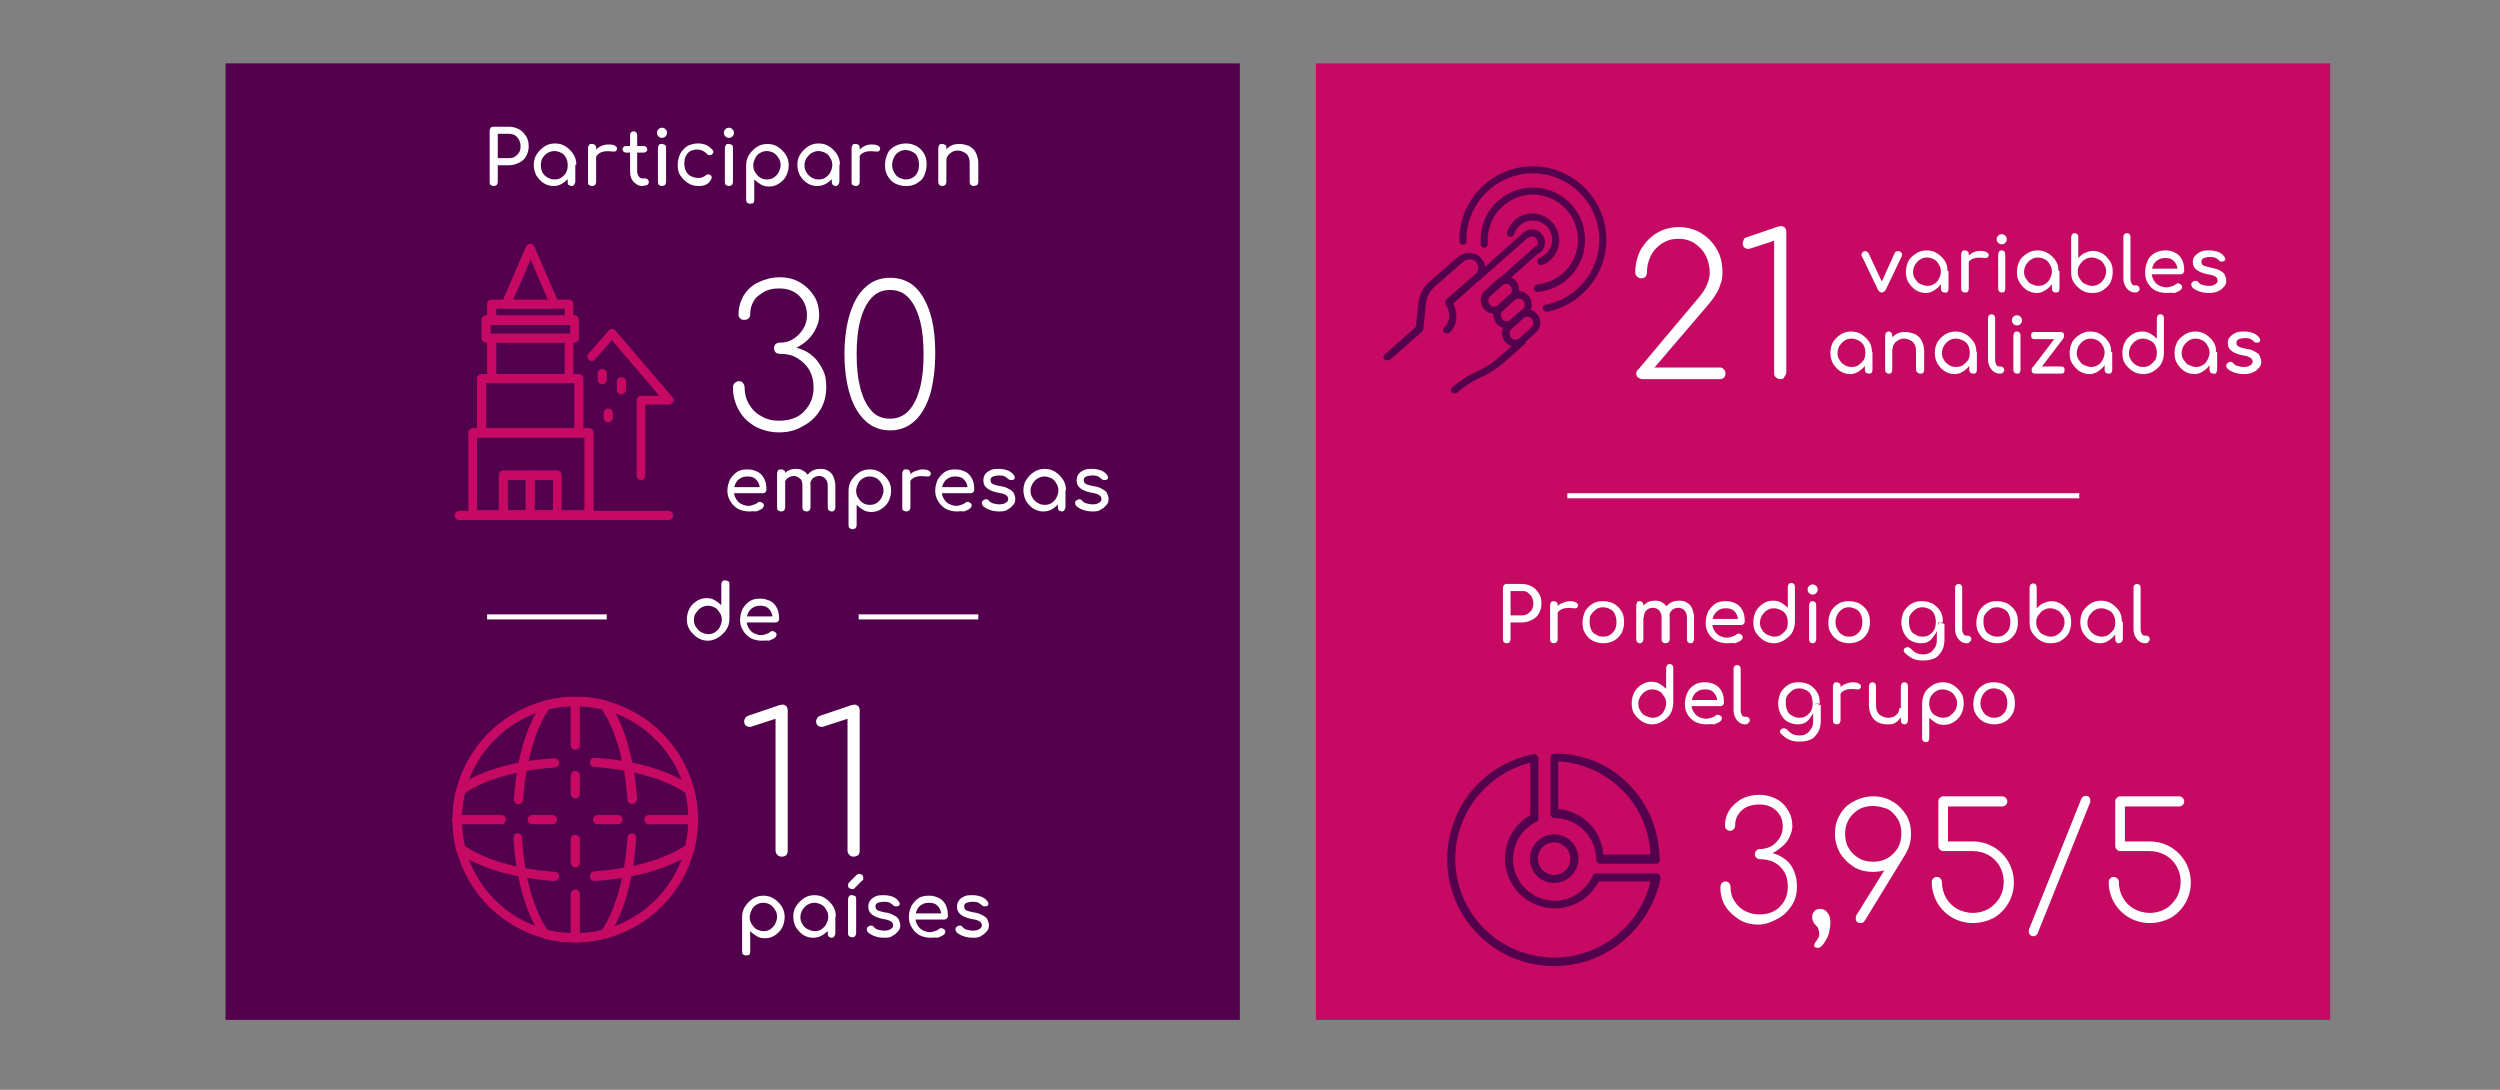 <?xml version="1.0" encoding="utf-8"?>
<!-- Generator: Adobe Illustrator 25.3.1, SVG Export Plug-In . SVG Version: 6.00 Build 0)  -->
<svg version="1.1" id="Layer_1" xmlns="http://www.w3.org/2000/svg" xmlns:xlink="http://www.w3.org/1999/xlink" x="0px" y="0px"
	 viewBox="0 0 493.2 215" style="enable-background:new 0 0 493.2 215;" xml:space="preserve">
<rect x="0" y="0" width="493.2" height="215" fill="#808080" stroke="none"/>
<style type="text/css">
	.st0{fill:#C60A64;}
	.st1{fill:#53014D;}
	.st2{fill:#FFFFFF;}
	.st3{fill:none;stroke:#FFFFFF;stroke-miterlimit:10;}
</style>
<rect x="259.6" y="12.5" class="st0" width="200.1" height="188.7"/>
<rect x="44.5" y="12.5" class="st1" width="200.1" height="188.7"/>
<g>
	<path class="st2" d="M297.2,126.9c-0.2,0-0.4-0.1-0.5-0.2c-0.1-0.1-0.2-0.3-0.2-0.6v-10.1c0-0.2,0.1-0.4,0.2-0.6
		c0.1-0.1,0.3-0.2,0.5-0.2h3c0.8,0,1.4,0.2,2,0.5s1,0.8,1.4,1.4s0.5,1.3,0.5,2c0,0.7-0.2,1.4-0.5,1.9c-0.3,0.6-0.8,1-1.4,1.3
		s-1.2,0.5-2,0.5H298v3.3c0,0.2-0.1,0.4-0.2,0.6C297.6,126.8,297.5,126.9,297.2,126.9z M298,121.4h2.2c0.5,0,0.9-0.1,1.2-0.3
		s0.6-0.5,0.8-0.8s0.3-0.8,0.3-1.2c0-0.5-0.1-0.9-0.3-1.3s-0.5-0.6-0.8-0.9s-0.8-0.3-1.2-0.3H298V121.4z"/>
	<path class="st2" d="M306.5,126.9c-0.2,0-0.4-0.1-0.5-0.2s-0.2-0.3-0.2-0.6v-6.7c0-0.2,0.1-0.4,0.2-0.6s0.3-0.2,0.5-0.2
		c0.2,0,0.4,0.1,0.6,0.2s0.2,0.3,0.2,0.6v6.7c0,0.2-0.1,0.4-0.2,0.6C306.9,126.8,306.7,126.9,306.5,126.9z M306.5,121.7
		c0-0.6,0.1-1.1,0.4-1.6c0.3-0.5,0.7-0.9,1.2-1.1s1-0.4,1.6-0.4s1,0.1,1.3,0.3c0.3,0.2,0.4,0.4,0.3,0.7c0,0.1-0.1,0.2-0.2,0.3
		s-0.2,0.1-0.3,0.1c-0.1,0-0.2,0-0.4,0c-0.6-0.1-1.2-0.1-1.7,0s-0.9,0.3-1.2,0.6c-0.3,0.3-0.4,0.7-0.4,1.1L306.5,121.7L306.5,121.7z
		"/>
	<path class="st2" d="M316.3,126.9c-0.8,0-1.5-0.2-2.1-0.5s-1.1-0.8-1.5-1.5c-0.4-0.6-0.5-1.3-0.5-2.1c0-0.8,0.2-1.5,0.5-2.2
		c0.4-0.6,0.8-1.1,1.5-1.5c0.6-0.4,1.3-0.5,2.1-0.5c0.8,0,1.5,0.2,2.1,0.5c0.6,0.4,1.1,0.8,1.5,1.5c0.4,0.6,0.5,1.4,0.5,2.2
		c0,0.8-0.2,1.5-0.5,2.1c-0.4,0.6-0.8,1.1-1.5,1.5C317.8,126.7,317.1,126.9,316.3,126.9z M316.3,125.6c0.5,0,1-0.1,1.4-0.4
		s0.7-0.6,0.9-1s0.3-0.9,0.3-1.5s-0.1-1-0.3-1.5s-0.5-0.8-0.9-1s-0.9-0.4-1.4-0.4c-0.5,0-1,0.1-1.4,0.4s-0.7,0.6-1,1
		s-0.3,0.9-0.3,1.5s0.1,1,0.3,1.5s0.5,0.8,1,1C315.3,125.5,315.8,125.6,316.3,125.6z"/>
	<path class="st2" d="M323.5,126.9c-0.2,0-0.4-0.1-0.5-0.2c-0.1-0.1-0.2-0.3-0.2-0.6v-6.7c0-0.2,0.1-0.4,0.2-0.6s0.3-0.2,0.5-0.2
		c0.2,0,0.4,0.1,0.5,0.2c0.1,0.1,0.2,0.3,0.2,0.6v6.7c0,0.2-0.1,0.4-0.2,0.6C323.9,126.8,323.7,126.9,323.5,126.9z M328.5,126.9
		c-0.2,0-0.4-0.1-0.5-0.2s-0.2-0.3-0.2-0.6v-4.3c0-0.6-0.2-1.1-0.5-1.4c-0.3-0.3-0.7-0.5-1.2-0.5c-0.5,0-1,0.2-1.3,0.5
		s-0.5,0.8-0.5,1.4h-0.9c0-0.6,0.1-1.2,0.4-1.7s0.6-0.9,1.1-1.2s1-0.4,1.6-0.4c0.6,0,1.1,0.1,1.5,0.4s0.8,0.6,1,1.1
		c0.2,0.5,0.4,1.1,0.4,1.8v4.3c0,0.2-0.1,0.4-0.2,0.6C328.9,126.8,328.8,126.9,328.5,126.9z M333.5,126.9c-0.2,0-0.4-0.1-0.5-0.2
		c-0.1-0.1-0.2-0.3-0.2-0.6v-4.3c0-0.6-0.2-1.1-0.5-1.4c-0.3-0.3-0.7-0.5-1.2-0.5c-0.5,0-1,0.2-1.3,0.5s-0.5,0.8-0.5,1.4H328
		c0-0.6,0.1-1.2,0.4-1.7s0.7-0.9,1.2-1.2c0.5-0.3,1.1-0.4,1.7-0.4c0.6,0,1.1,0.1,1.5,0.4c0.4,0.2,0.8,0.6,1,1.1
		c0.2,0.5,0.4,1.1,0.4,1.8v4.3c0,0.2-0.1,0.4-0.2,0.6C333.9,126.8,333.8,126.9,333.5,126.9z"/>
	<path class="st2" d="M340.7,126.9c-0.8,0-1.6-0.2-2.2-0.5c-0.6-0.4-1.1-0.8-1.5-1.5s-0.5-1.3-0.5-2.1c0-0.8,0.2-1.5,0.5-2.2
		c0.4-0.6,0.8-1.1,1.4-1.5c0.6-0.4,1.3-0.5,2.1-0.5c0.8,0,1.5,0.2,2,0.5c0.6,0.3,1,0.8,1.3,1.4c0.3,0.6,0.4,1.3,0.4,2.1
		c0,0.2-0.1,0.4-0.2,0.5s-0.3,0.2-0.5,0.2h-6v-1.2h6l-0.6,0.4c0-0.5-0.1-0.9-0.3-1.3c-0.2-0.4-0.5-0.7-0.8-0.9s-0.8-0.3-1.3-0.3
		c-0.6,0-1.1,0.1-1.5,0.4s-0.7,0.6-0.9,1c-0.2,0.4-0.3,0.9-0.3,1.5s0.1,1,0.4,1.5s0.6,0.8,1,1c0.4,0.2,0.9,0.4,1.5,0.4
		c0.3,0,0.6-0.1,1-0.2c0.3-0.1,0.6-0.2,0.8-0.4c0.1-0.1,0.3-0.2,0.5-0.2s0.3,0.1,0.5,0.2c0.2,0.1,0.3,0.3,0.3,0.5
		c0,0.2-0.1,0.3-0.2,0.5c-0.3,0.3-0.8,0.5-1.3,0.7C341.7,126.8,341.2,126.9,340.7,126.9z"/>
	<path class="st2" d="M350,126.9c-0.8,0-1.5-0.2-2.1-0.6s-1.1-0.9-1.5-1.5c-0.4-0.6-0.5-1.3-0.5-2.1c0-0.8,0.2-1.5,0.5-2.1
		s0.8-1.1,1.4-1.5c0.6-0.4,1.2-0.6,2-0.6c0.6,0,1.1,0.1,1.6,0.4s0.9,0.6,1.3,1v-4.1c0-0.2,0.1-0.4,0.2-0.6c0.1-0.1,0.3-0.2,0.5-0.2
		c0.2,0,0.4,0.1,0.5,0.2c0.1,0.1,0.2,0.3,0.2,0.6v6.8c0,0.8-0.2,1.5-0.5,2.1s-0.9,1.1-1.5,1.5S350.8,126.9,350,126.9z M350,125.6
		c0.5,0,1-0.1,1.4-0.4s0.7-0.6,1-1c0.2-0.4,0.3-0.9,0.3-1.4c0-0.5-0.1-1-0.3-1.4c-0.2-0.4-0.5-0.8-1-1c-0.4-0.2-0.9-0.4-1.4-0.4
		c-0.5,0-1,0.1-1.4,0.4c-0.4,0.2-0.7,0.6-1,1c-0.2,0.4-0.4,0.9-0.4,1.4c0,0.5,0.1,1,0.4,1.4c0.2,0.4,0.6,0.8,1,1
		C349.1,125.4,349.5,125.6,350,125.6z"/>
	<path class="st2" d="M357.6,117.3c-0.3,0-0.5-0.1-0.7-0.3c-0.2-0.2-0.3-0.4-0.3-0.7s0.1-0.5,0.3-0.7s0.4-0.3,0.7-0.3
		c0.3,0,0.5,0.1,0.7,0.3c0.2,0.2,0.3,0.4,0.3,0.7s-0.1,0.5-0.3,0.7C358.1,117.2,357.9,117.3,357.6,117.3z M357.6,126.9
		c-0.2,0-0.4-0.1-0.5-0.2c-0.1-0.1-0.2-0.3-0.2-0.6v-6.7c0-0.2,0.1-0.4,0.2-0.6s0.3-0.2,0.5-0.2c0.2,0,0.4,0.1,0.5,0.2
		c0.1,0.1,0.2,0.3,0.2,0.6v6.7c0,0.2-0.1,0.4-0.2,0.6C358,126.8,357.8,126.9,357.6,126.9z"/>
	<path class="st2" d="M364.8,126.9c-0.8,0-1.5-0.2-2.1-0.5c-0.6-0.4-1.1-0.8-1.5-1.5c-0.4-0.6-0.5-1.3-0.5-2.1
		c0-0.8,0.2-1.5,0.5-2.2c0.4-0.6,0.8-1.1,1.5-1.5c0.6-0.4,1.3-0.5,2.1-0.5c0.8,0,1.5,0.2,2.1,0.5c0.6,0.4,1.1,0.8,1.5,1.5
		c0.4,0.6,0.5,1.4,0.5,2.2c0,0.8-0.2,1.5-0.5,2.1c-0.4,0.6-0.8,1.1-1.5,1.5C366.3,126.7,365.6,126.9,364.8,126.9z M364.8,125.6
		c0.5,0,1-0.1,1.4-0.4s0.7-0.6,0.9-1c0.2-0.4,0.3-0.9,0.3-1.5s-0.1-1-0.3-1.5c-0.2-0.4-0.5-0.8-0.9-1s-0.9-0.4-1.4-0.4
		c-0.5,0-1,0.1-1.4,0.4s-0.7,0.6-0.9,1c-0.2,0.4-0.4,0.9-0.4,1.5s0.1,1,0.4,1.5c0.2,0.4,0.5,0.8,0.9,1
		C363.8,125.5,364.3,125.6,364.8,125.6z"/>
	<path class="st2" d="M379,126.9c-0.8,0-1.4-0.2-2-0.5s-1-0.8-1.4-1.5c-0.3-0.6-0.5-1.3-0.5-2.1c0-0.8,0.2-1.5,0.5-2.2
		c0.4-0.6,0.8-1.1,1.5-1.5c0.6-0.4,1.3-0.5,2.1-0.5c0.8,0,1.5,0.2,2.1,0.5c0.6,0.4,1.1,0.8,1.5,1.5c0.4,0.6,0.5,1.4,0.5,2.2h-0.9
		c0,0.8-0.1,1.5-0.5,2.1s-0.7,1.1-1.2,1.5C380.3,126.7,379.7,126.9,379,126.9z M379.3,130.3c-0.7,0-1.4-0.1-2-0.4s-1.1-0.7-1.6-1.2
		c-0.1-0.2-0.2-0.3-0.1-0.5c0-0.2,0.1-0.3,0.3-0.4c0.2-0.1,0.4-0.2,0.6-0.1s0.4,0.1,0.5,0.3c0.3,0.3,0.6,0.6,1,0.8
		c0.4,0.2,0.9,0.3,1.4,0.3c0.5,0,0.9-0.1,1.3-0.3c0.4-0.2,0.7-0.6,1-1s0.4-1,0.4-1.6v-2.1l0.5-1.3l1,0.3v3.2c0,0.8-0.2,1.5-0.5,2.1
		c-0.4,0.6-0.8,1.2-1.5,1.5S380.1,130.3,379.3,130.3z M379.3,125.6c0.5,0,1-0.1,1.4-0.4s0.7-0.6,0.9-1s0.3-0.9,0.3-1.5
		s-0.1-1-0.3-1.5s-0.5-0.8-0.9-1s-0.9-0.4-1.4-0.4c-0.5,0-1,0.1-1.4,0.4s-0.7,0.6-1,1s-0.3,0.9-0.3,1.5s0.1,1,0.3,1.5s0.5,0.8,1,1
		C378.3,125.5,378.8,125.6,379.3,125.6z"/>
	<path class="st2" d="M388,126.9c-0.4,0-0.8-0.1-1.2-0.4c-0.3-0.2-0.6-0.6-0.8-1c-0.2-0.4-0.3-0.9-0.3-1.4v-8.2
		c0-0.2,0.1-0.4,0.2-0.5c0.1-0.1,0.3-0.2,0.5-0.2s0.4,0.1,0.5,0.2s0.2,0.3,0.2,0.5v8.2c0,0.4,0.1,0.7,0.2,0.9
		c0.1,0.2,0.3,0.4,0.5,0.4h0.4c0.2,0,0.4,0.1,0.5,0.2c0.1,0.1,0.2,0.3,0.2,0.5s-0.1,0.4-0.3,0.5C388.5,126.8,388.3,126.9,388,126.9
		L388,126.9L388,126.9z"/>
	<path class="st2" d="M394,126.9c-0.8,0-1.5-0.2-2.1-0.5s-1.1-0.8-1.5-1.5c-0.4-0.6-0.5-1.3-0.5-2.1c0-0.8,0.2-1.5,0.5-2.2
		c0.4-0.6,0.8-1.1,1.5-1.5c0.6-0.4,1.3-0.5,2.1-0.5c0.8,0,1.5,0.2,2.1,0.5c0.6,0.4,1.1,0.8,1.5,1.5c0.4,0.6,0.5,1.4,0.5,2.2
		c0,0.8-0.2,1.5-0.5,2.1c-0.4,0.6-0.8,1.1-1.5,1.5C395.5,126.7,394.8,126.9,394,126.9z M394,125.6c0.5,0,1-0.1,1.4-0.4
		s0.7-0.6,0.9-1s0.3-0.9,0.3-1.5s-0.1-1-0.3-1.5s-0.5-0.8-0.9-1s-0.9-0.4-1.4-0.4c-0.5,0-1,0.1-1.4,0.4s-0.7,0.6-1,1
		s-0.3,0.9-0.3,1.5s0.1,1,0.3,1.5s0.5,0.8,1,1C393,125.5,393.5,125.6,394,125.6z"/>
	<path class="st2" d="M404.5,126.9c-0.8,0-1.5-0.2-2.1-0.6s-1.1-0.9-1.5-1.5c-0.4-0.6-0.5-1.3-0.5-2.1v-6.8c0-0.2,0.1-0.4,0.2-0.6
		c0.1-0.1,0.3-0.2,0.5-0.2c0.2,0,0.4,0.1,0.5,0.2c0.1,0.1,0.2,0.3,0.2,0.6v4.1c0.4-0.4,0.8-0.8,1.3-1s1-0.4,1.6-0.4
		c0.7,0,1.4,0.2,2,0.6c0.6,0.4,1,0.9,1.4,1.5s0.5,1.3,0.5,2.1s-0.2,1.5-0.5,2.1s-0.9,1.1-1.5,1.5S405.2,126.9,404.5,126.9z
		 M404.5,125.6c0.5,0,1-0.1,1.4-0.4c0.4-0.2,0.7-0.6,1-1c0.2-0.4,0.4-0.9,0.4-1.4c0-0.5-0.1-1-0.4-1.4s-0.5-0.8-1-1
		c-0.4-0.2-0.9-0.4-1.4-0.4c-0.5,0-1,0.1-1.4,0.4c-0.4,0.2-0.7,0.6-1,1s-0.4,0.9-0.4,1.4c0,0.5,0.1,1,0.4,1.4c0.2,0.4,0.5,0.8,1,1
		S404,125.6,404.5,125.6z"/>
	<path class="st2" d="M414.3,126.9c-0.7,0-1.4-0.2-2-0.6s-1-0.9-1.4-1.5c-0.3-0.6-0.5-1.3-0.5-2.1s0.2-1.5,0.5-2.1
		c0.4-0.6,0.9-1.1,1.5-1.5c0.6-0.4,1.3-0.6,2.1-0.6s1.5,0.2,2.1,0.6c0.6,0.4,1.1,0.9,1.5,1.5c0.4,0.6,0.5,1.3,0.5,2.1h-0.6
		c0,0.8-0.2,1.5-0.5,2.1s-0.8,1.1-1.4,1.5S415,126.9,414.3,126.9z M414.6,125.6c0.5,0,1-0.1,1.4-0.4s0.7-0.6,1-1
		c0.2-0.4,0.3-0.9,0.3-1.4c0-0.5-0.1-1-0.3-1.4c-0.2-0.4-0.5-0.8-1-1c-0.4-0.2-0.9-0.4-1.4-0.4c-0.5,0-1,0.1-1.4,0.4
		c-0.4,0.2-0.7,0.6-1,1c-0.2,0.4-0.4,0.9-0.4,1.4c0,0.5,0.1,1,0.4,1.4c0.2,0.4,0.6,0.8,1,1C413.6,125.4,414.1,125.6,414.6,125.6z
		 M418,126.9c-0.2,0-0.4-0.1-0.5-0.2c-0.1-0.1-0.2-0.3-0.2-0.6v-2.3l0.3-1.6l1.2,0.5v3.3c0,0.2-0.1,0.4-0.2,0.6
		C418.4,126.8,418.2,126.9,418,126.9z"/>
	<path class="st2" d="M423.2,126.9c-0.4,0-0.8-0.1-1.2-0.4c-0.3-0.2-0.6-0.6-0.8-1c-0.2-0.4-0.3-0.9-0.3-1.4v-8.2
		c0-0.2,0.1-0.4,0.2-0.5c0.1-0.1,0.3-0.2,0.5-0.2s0.4,0.1,0.5,0.2s0.2,0.3,0.2,0.5v8.2c0,0.4,0.1,0.7,0.2,0.9
		c0.1,0.2,0.3,0.4,0.5,0.4h0.4c0.2,0,0.4,0.1,0.5,0.2c0.1,0.1,0.2,0.3,0.2,0.5s-0.1,0.4-0.3,0.5
		C423.8,126.8,423.6,126.9,423.2,126.9L423.2,126.9L423.2,126.9z"/>
	<path class="st2" d="M326,142.9c-0.8,0-1.5-0.2-2.1-0.6s-1.1-0.9-1.5-1.5s-0.5-1.3-0.5-2.1c0-0.8,0.2-1.5,0.5-2.1s0.8-1.1,1.4-1.5
		c0.6-0.4,1.2-0.6,2-0.6c0.6,0,1.1,0.1,1.6,0.4s0.9,0.6,1.3,1v-4.1c0-0.2,0.1-0.4,0.2-0.6c0.1-0.1,0.3-0.2,0.5-0.2
		c0.2,0,0.4,0.1,0.5,0.2c0.1,0.1,0.2,0.3,0.2,0.6v6.8c0,0.8-0.2,1.5-0.5,2.1s-0.9,1.1-1.5,1.5S326.8,142.9,326,142.9z M326,141.6
		c0.5,0,1-0.1,1.4-0.4c0.4-0.2,0.7-0.6,0.9-1s0.4-0.9,0.4-1.4c0-0.5-0.1-1-0.4-1.4s-0.5-0.8-0.9-1c-0.4-0.2-0.9-0.4-1.4-0.4
		c-0.5,0-1,0.1-1.4,0.4c-0.4,0.2-0.7,0.6-1,1c-0.2,0.4-0.4,0.9-0.4,1.4c0,0.5,0.1,1,0.4,1.4c0.2,0.4,0.5,0.8,1,1
		S325.5,141.6,326,141.6z"/>
	<path class="st2" d="M336.6,142.9c-0.8,0-1.6-0.2-2.2-0.5c-0.6-0.4-1.1-0.8-1.5-1.5c-0.4-0.6-0.5-1.3-0.5-2.1
		c0-0.8,0.2-1.5,0.5-2.2s0.8-1.1,1.4-1.5c0.6-0.4,1.3-0.5,2.1-0.5c0.8,0,1.5,0.2,2,0.5c0.6,0.3,1,0.8,1.3,1.4
		c0.3,0.6,0.4,1.3,0.4,2.1c0,0.2-0.1,0.4-0.2,0.5s-0.3,0.2-0.5,0.2h-6v-1.2h6l-0.6,0.4c0-0.5-0.1-0.9-0.3-1.3
		c-0.2-0.4-0.5-0.7-0.8-0.9s-0.8-0.3-1.3-0.3c-0.6,0-1.1,0.1-1.5,0.4c-0.4,0.2-0.7,0.6-0.9,1c-0.2,0.4-0.3,0.9-0.3,1.5
		s0.1,1,0.4,1.5s0.6,0.8,1,1s1,0.4,1.5,0.4c0.3,0,0.6-0.1,1-0.2s0.6-0.2,0.8-0.4c0.1-0.1,0.3-0.2,0.5-0.2c0.2,0,0.3,0.1,0.5,0.2
		c0.2,0.1,0.3,0.3,0.3,0.5c0,0.2-0.1,0.3-0.2,0.5c-0.3,0.3-0.8,0.5-1.3,0.7C337.6,142.8,337.1,142.9,336.6,142.9z"/>
	<path class="st2" d="M344.3,142.9c-0.4,0-0.8-0.1-1.2-0.4c-0.3-0.2-0.6-0.6-0.8-1c-0.2-0.4-0.3-0.9-0.3-1.4v-8.2
		c0-0.2,0.1-0.4,0.2-0.5c0.1-0.1,0.3-0.2,0.5-0.2s0.4,0.1,0.5,0.2s0.2,0.3,0.2,0.5v8.2c0,0.4,0.1,0.7,0.2,0.9
		c0.1,0.2,0.3,0.4,0.5,0.4h0.4c0.2,0,0.4,0.1,0.5,0.2c0.1,0.1,0.2,0.3,0.2,0.5s-0.1,0.4-0.3,0.5
		C344.9,142.8,344.6,142.9,344.3,142.9L344.3,142.9L344.3,142.9z"/>
	<path class="st2" d="M354.7,142.9c-0.8,0-1.4-0.2-2-0.5s-1-0.8-1.4-1.5c-0.3-0.6-0.5-1.3-0.5-2.1c0-0.8,0.2-1.5,0.5-2.2
		c0.4-0.6,0.8-1.1,1.5-1.5c0.6-0.4,1.3-0.5,2.1-0.5c0.8,0,1.5,0.2,2.1,0.5c0.6,0.4,1.1,0.8,1.5,1.5c0.4,0.6,0.5,1.4,0.5,2.2h-0.9
		c0,0.8-0.1,1.5-0.5,2.1s-0.7,1.1-1.2,1.5C356,142.7,355.4,142.9,354.7,142.9z M354.9,146.3c-0.7,0-1.4-0.1-2-0.4s-1.1-0.7-1.6-1.2
		c-0.1-0.2-0.2-0.3-0.1-0.5c0-0.2,0.1-0.3,0.3-0.4c0.2-0.1,0.4-0.2,0.6-0.1s0.4,0.1,0.5,0.3c0.3,0.3,0.6,0.6,1,0.8
		c0.4,0.2,0.9,0.3,1.4,0.3c0.5,0,0.9-0.1,1.3-0.3c0.4-0.2,0.7-0.6,1-1s0.4-1,0.4-1.6v-2.1l0.5-1.3l1,0.3v3.2c0,0.8-0.2,1.5-0.5,2.1
		c-0.4,0.6-0.8,1.2-1.5,1.5S355.8,146.3,354.9,146.3z M355,141.6c0.5,0,1-0.1,1.4-0.4s0.7-0.6,0.9-1s0.3-0.9,0.3-1.5s-0.1-1-0.3-1.5
		s-0.5-0.8-0.9-1s-0.9-0.4-1.4-0.4c-0.5,0-1,0.1-1.4,0.4s-0.7,0.6-1,1s-0.3,0.9-0.3,1.5s0.1,1,0.3,1.5s0.5,0.8,1,1
		C354,141.5,354.5,141.6,355,141.6z"/>
	<path class="st2" d="M362.3,142.9c-0.2,0-0.4-0.1-0.5-0.2s-0.2-0.3-0.2-0.6v-6.7c0-0.2,0.1-0.4,0.2-0.6s0.3-0.2,0.5-0.2
		c0.2,0,0.4,0.1,0.6,0.2s0.2,0.3,0.2,0.6v6.7c0,0.2-0.1,0.4-0.2,0.6C362.8,142.8,362.6,142.9,362.3,142.9z M362.3,137.7
		c0-0.6,0.1-1.1,0.4-1.6c0.3-0.5,0.7-0.9,1.2-1.1s1-0.4,1.6-0.4s1,0.1,1.3,0.3c0.3,0.2,0.4,0.4,0.3,0.7c0,0.1-0.1,0.2-0.2,0.3
		s-0.2,0.1-0.3,0.1c-0.1,0-0.2,0-0.4,0c-0.6-0.1-1.2-0.1-1.7,0s-0.9,0.3-1.2,0.6c-0.3,0.3-0.4,0.7-0.4,1.1L362.3,137.7L362.3,137.7z
		"/>
	<path class="st2" d="M372.4,142.9c-0.7,0-1.3-0.1-1.9-0.4s-1-0.7-1.3-1.3s-0.5-1.3-0.5-2.1v-3.7c0-0.2,0.1-0.4,0.2-0.6
		c0.1-0.1,0.3-0.2,0.5-0.2s0.4,0.1,0.5,0.2c0.1,0.1,0.2,0.3,0.2,0.6v3.7c0,0.6,0.1,1,0.3,1.4c0.2,0.4,0.5,0.6,0.9,0.8
		c0.4,0.2,0.8,0.3,1.2,0.3c0.4,0,0.8-0.1,1.1-0.2c0.3-0.2,0.6-0.4,0.8-0.7s0.3-0.6,0.3-1h0.9c0,0.6-0.1,1.2-0.5,1.7
		s-0.7,0.9-1.2,1.2S373,142.9,372.4,142.9z M375.7,142.9c-0.2,0-0.4-0.1-0.5-0.2c-0.1-0.1-0.2-0.3-0.2-0.6v-6.7
		c0-0.2,0.1-0.4,0.2-0.6c0.1-0.1,0.3-0.2,0.5-0.2c0.2,0,0.4,0.1,0.5,0.2c0.1,0.1,0.2,0.3,0.2,0.6v6.7c0,0.2-0.1,0.4-0.2,0.6
		C376.1,142.8,375.9,142.9,375.7,142.9z"/>
	<path class="st2" d="M379.9,146.4c-0.2,0-0.4-0.1-0.5-0.2c-0.1-0.1-0.2-0.3-0.2-0.6v-6.8c0-0.8,0.2-1.5,0.5-2.1s0.9-1.1,1.5-1.5
		s1.3-0.6,2.1-0.6c0.8,0,1.5,0.2,2.1,0.6c0.6,0.4,1.1,0.9,1.5,1.5c0.4,0.6,0.5,1.3,0.5,2.1s-0.2,1.5-0.5,2.1s-0.8,1.1-1.4,1.5
		s-1.2,0.6-2,0.6c-0.6,0-1.1-0.1-1.6-0.4s-0.9-0.6-1.3-1v4.1c0,0.2-0.1,0.4-0.2,0.6C380.3,146.3,380.1,146.4,379.9,146.4z
		 M383.3,141.6c0.5,0,1-0.1,1.4-0.4s0.7-0.6,1-1c0.2-0.4,0.4-0.9,0.4-1.4c0-0.5-0.1-1-0.4-1.4c-0.2-0.4-0.5-0.8-1-1
		c-0.4-0.2-0.9-0.4-1.4-0.4c-0.5,0-1,0.1-1.4,0.4c-0.4,0.2-0.7,0.6-1,1c-0.2,0.4-0.3,0.9-0.3,1.4c0,0.5,0.1,1,0.3,1.4
		c0.2,0.4,0.5,0.8,1,1C382.3,141.4,382.8,141.6,383.3,141.6z"/>
	<path class="st2" d="M393.4,142.9c-0.8,0-1.5-0.2-2.1-0.5c-0.6-0.4-1.1-0.8-1.5-1.5c-0.4-0.6-0.5-1.3-0.5-2.1
		c0-0.8,0.2-1.5,0.5-2.2c0.4-0.6,0.8-1.1,1.5-1.5c0.6-0.4,1.3-0.5,2.1-0.5c0.8,0,1.5,0.2,2.1,0.5c0.6,0.4,1.1,0.8,1.5,1.5
		c0.4,0.6,0.5,1.4,0.5,2.2c0,0.8-0.2,1.5-0.5,2.1c-0.4,0.6-0.8,1.1-1.5,1.5C394.9,142.7,394.2,142.9,393.4,142.9z M393.4,141.6
		c0.5,0,1-0.1,1.4-0.4s0.7-0.6,0.9-1c0.2-0.4,0.3-0.9,0.3-1.5s-0.1-1-0.3-1.5c-0.2-0.4-0.5-0.8-0.9-1s-0.9-0.4-1.4-0.4
		c-0.5,0-1,0.1-1.4,0.4s-0.7,0.6-0.9,1c-0.2,0.4-0.4,0.9-0.4,1.5s0.1,1,0.4,1.5c0.2,0.4,0.5,0.8,0.9,1
		C392.4,141.5,392.9,141.6,393.4,141.6z"/>
</g>
<g>
	<path class="st2" d="M97.4,36.7c-0.2,0-0.4-0.1-0.6-0.2c-0.2-0.2-0.2-0.3-0.2-0.6V25.8c0-0.2,0.1-0.4,0.2-0.6
		C97,25,97.2,25,97.4,25h3c0.8,0,1.4,0.2,2,0.5s1,0.8,1.4,1.4s0.5,1.3,0.5,2c0,0.7-0.2,1.4-0.5,1.9c-0.3,0.6-0.8,1-1.4,1.3
		s-1.2,0.5-2,0.5h-2.2v3.3c0,0.2-0.1,0.4-0.2,0.6C97.8,36.6,97.6,36.7,97.4,36.7z M98.2,31.2h2.2c0.5,0,0.9-0.1,1.2-0.3
		c0.3-0.2,0.6-0.5,0.8-0.8s0.3-0.8,0.3-1.2c0-0.5-0.1-0.9-0.3-1.3s-0.5-0.7-0.8-0.9c-0.3-0.2-0.8-0.3-1.2-0.3h-2.2V31.2z"/>
	<path class="st2" d="M109.2,36.7c-0.7,0-1.4-0.2-2-0.6c-0.6-0.4-1-0.9-1.4-1.5c-0.3-0.6-0.5-1.3-0.5-2.1s0.2-1.5,0.6-2.1
		c0.4-0.6,0.9-1.1,1.5-1.5s1.3-0.6,2.1-0.6s1.5,0.2,2.1,0.6c0.6,0.4,1.1,0.9,1.5,1.5c0.4,0.6,0.6,1.3,0.6,2.1H113
		c0,0.8-0.2,1.5-0.5,2.1s-0.8,1.1-1.4,1.5S109.9,36.7,109.2,36.7z M109.4,35.4c0.5,0,1-0.1,1.4-0.4s0.7-0.6,0.9-1
		c0.2-0.4,0.3-0.9,0.3-1.4c0-0.5-0.1-1-0.3-1.4c-0.2-0.4-0.5-0.8-0.9-1s-0.8-0.4-1.4-0.4c-0.5,0-0.9,0.1-1.4,0.4
		c-0.4,0.2-0.7,0.6-1,1c-0.2,0.4-0.3,0.9-0.3,1.4c0,0.5,0.1,1,0.3,1.4c0.2,0.4,0.6,0.8,1,1C108.5,35.3,108.9,35.4,109.4,35.4z
		 M112.8,36.7c-0.2,0-0.4-0.1-0.6-0.2s-0.2-0.3-0.2-0.6v-2.3l0.3-1.6l1.2,0.5v3.3c0,0.2-0.1,0.4-0.2,0.6
		C113.2,36.6,113,36.7,112.8,36.7z"/>
	<path class="st2" d="M116.8,36.7c-0.2,0-0.4-0.1-0.6-0.2s-0.2-0.3-0.2-0.6v-6.7c0-0.2,0.1-0.4,0.2-0.6s0.3-0.2,0.6-0.2
		s0.4,0.1,0.6,0.2c0.1,0.1,0.2,0.3,0.2,0.6v6.7c0,0.2-0.1,0.4-0.2,0.6C117.2,36.6,117.1,36.7,116.8,36.7z M116.8,31.6
		c0-0.6,0.2-1.1,0.4-1.6c0.3-0.5,0.7-0.8,1.2-1.1s1.1-0.4,1.7-0.4s1.1,0.1,1.3,0.3c0.3,0.2,0.4,0.4,0.3,0.7c0,0.1-0.1,0.2-0.2,0.3
		s-0.2,0.1-0.3,0.1s-0.2,0-0.4,0c-0.6-0.1-1.2-0.1-1.7,0s-0.9,0.3-1.2,0.6c-0.3,0.3-0.4,0.7-0.4,1.1
		C117.5,31.6,116.8,31.6,116.8,31.6z"/>
	<path class="st2" d="M123.5,30.1c-0.2,0-0.4-0.1-0.5-0.2c-0.1-0.1-0.2-0.3-0.2-0.4c0-0.2,0.1-0.4,0.2-0.5c0.1-0.1,0.3-0.2,0.5-0.2
		h3.5c0.2,0,0.4,0.1,0.5,0.2c0.1,0.1,0.2,0.3,0.2,0.5c0,0.2-0.1,0.3-0.2,0.4s-0.3,0.2-0.5,0.2H123.5z M126.8,36.7
		c-0.5,0-0.9-0.1-1.3-0.4s-0.7-0.6-0.9-1s-0.3-0.9-0.3-1.5v-7.2c0-0.2,0.1-0.4,0.2-0.5s0.3-0.2,0.5-0.2s0.4,0.1,0.5,0.2
		s0.2,0.3,0.2,0.5v7.2c0,0.4,0.1,0.7,0.3,1c0.2,0.3,0.5,0.4,0.8,0.4h0.5c0.2,0,0.3,0.1,0.5,0.2c0.1,0.1,0.2,0.3,0.2,0.5
		s-0.1,0.4-0.2,0.5s-0.4,0.2-0.6,0.2L126.8,36.7L126.8,36.7z"/>
	<path class="st2" d="M130.6,27.2c-0.3,0-0.5-0.1-0.7-0.3c-0.2-0.2-0.3-0.4-0.3-0.7s0.1-0.5,0.3-0.7c0.2-0.2,0.4-0.3,0.7-0.3
		s0.5,0.1,0.7,0.3c0.2,0.2,0.3,0.4,0.3,0.7s-0.1,0.5-0.3,0.7C131.1,27.1,130.9,27.2,130.6,27.2z M130.6,36.7c-0.2,0-0.4-0.1-0.6-0.2
		c-0.1-0.1-0.2-0.3-0.2-0.6v-6.7c0-0.2,0.1-0.4,0.2-0.6s0.3-0.2,0.6-0.2c0.2,0,0.4,0.1,0.6,0.2s0.2,0.3,0.2,0.6v6.7
		c0,0.2-0.1,0.4-0.2,0.6C131,36.6,130.8,36.7,130.6,36.7z"/>
	<path class="st2" d="M137.8,36.7c-0.8,0-1.5-0.2-2.1-0.6c-0.6-0.4-1.1-0.9-1.5-1.5s-0.5-1.3-0.5-2.1c0-0.8,0.2-1.5,0.5-2.2
		c0.4-0.6,0.8-1.1,1.4-1.5c0.6-0.3,1.3-0.5,2.1-0.5c0.6,0,1.1,0.1,1.6,0.3c0.5,0.2,0.9,0.6,1.3,1c0.1,0.2,0.2,0.3,0.1,0.5
		s-0.1,0.3-0.3,0.4c-0.1,0.1-0.3,0.1-0.5,0.1c-0.2,0-0.3-0.1-0.5-0.3c-0.5-0.5-1.1-0.8-1.8-0.8c-0.5,0-1,0.1-1.4,0.3
		c-0.4,0.2-0.7,0.6-0.9,1c-0.2,0.4-0.3,0.9-0.3,1.5c0,0.5,0.1,1,0.3,1.4c0.2,0.4,0.5,0.8,0.9,1s0.9,0.4,1.4,0.4c0.4,0,0.7,0,0.9-0.1
		c0.3-0.1,0.5-0.2,0.7-0.4c0.2-0.1,0.3-0.2,0.5-0.2c0.2,0,0.3,0,0.4,0.1c0.2,0.1,0.3,0.3,0.3,0.5c0,0.2,0,0.3-0.2,0.5
		C139.8,36.4,138.9,36.7,137.8,36.7z"/>
	<path class="st2" d="M143.8,27.2c-0.3,0-0.5-0.1-0.7-0.3c-0.2-0.2-0.3-0.4-0.3-0.7s0.1-0.5,0.3-0.7c0.2-0.2,0.4-0.3,0.7-0.3
		s0.5,0.1,0.7,0.3c0.2,0.2,0.3,0.4,0.3,0.7s-0.1,0.5-0.3,0.7C144.3,27.1,144.1,27.2,143.8,27.2z M143.8,36.7c-0.2,0-0.4-0.1-0.6-0.2
		c-0.1-0.1-0.2-0.3-0.2-0.6v-6.7c0-0.2,0.1-0.4,0.2-0.6s0.3-0.2,0.6-0.2c0.2,0,0.4,0.1,0.6,0.2s0.2,0.3,0.2,0.6v6.7
		c0,0.2-0.1,0.4-0.2,0.6C144.2,36.6,144,36.7,143.8,36.7z"/>
	<path class="st2" d="M148,40.2c-0.2,0-0.4-0.1-0.6-0.2c-0.1-0.2-0.2-0.3-0.2-0.6v-6.8c0-0.8,0.2-1.5,0.6-2.1s0.9-1.1,1.5-1.5
		s1.3-0.6,2.1-0.6c0.8,0,1.5,0.2,2.1,0.6s1.1,0.9,1.5,1.5s0.6,1.3,0.6,2.1s-0.2,1.5-0.5,2.1s-0.8,1.1-1.4,1.5
		c-0.6,0.4-1.2,0.6-2,0.6c-0.6,0-1.1-0.1-1.6-0.4s-0.9-0.6-1.3-1v4.1c0,0.2-0.1,0.4-0.2,0.6C148.4,40.1,148.2,40.2,148,40.2z
		 M151.3,35.4c0.5,0,1-0.1,1.4-0.4s0.7-0.6,0.9-1c0.2-0.4,0.4-0.9,0.4-1.4c0-0.5-0.1-1-0.4-1.4c-0.2-0.4-0.6-0.8-0.9-1
		s-0.9-0.4-1.4-0.4c-0.5,0-0.9,0.1-1.4,0.4s-0.7,0.6-0.9,1c-0.2,0.4-0.4,0.9-0.4,1.4c0,0.5,0.1,1,0.4,1.4c0.2,0.4,0.6,0.8,0.9,1
		C150.4,35.3,150.8,35.4,151.3,35.4z"/>
	<path class="st2" d="M161.2,36.7c-0.7,0-1.4-0.2-2-0.6c-0.6-0.4-1-0.9-1.4-1.5c-0.3-0.6-0.5-1.3-0.5-2.1s0.2-1.5,0.6-2.1
		c0.4-0.6,0.9-1.1,1.5-1.5s1.3-0.6,2.1-0.6s1.5,0.2,2.1,0.6c0.6,0.4,1.1,0.9,1.5,1.5c0.4,0.6,0.6,1.3,0.6,2.1h-0.6
		c0,0.8-0.2,1.5-0.5,2.1s-0.8,1.1-1.4,1.5S161.9,36.7,161.2,36.7z M161.5,35.4c0.5,0,1-0.1,1.4-0.4s0.7-0.6,0.9-1
		c0.2-0.4,0.4-0.9,0.4-1.4c0-0.5-0.1-1-0.4-1.4c-0.2-0.4-0.5-0.8-0.9-1c-0.4-0.2-0.9-0.4-1.4-0.4c-0.5,0-0.9,0.1-1.4,0.4
		c-0.4,0.2-0.7,0.6-1,1c-0.2,0.4-0.4,0.9-0.4,1.4c0,0.5,0.1,1,0.4,1.4c0.2,0.4,0.6,0.8,1,1C160.5,35.3,161,35.4,161.5,35.4z
		 M164.9,36.7c-0.2,0-0.4-0.1-0.6-0.2c-0.1-0.2-0.2-0.3-0.2-0.6v-2.3l0.3-1.6l1.2,0.5v3.3c0,0.2-0.1,0.4-0.2,0.6
		C165.2,36.6,165.1,36.7,164.9,36.7z"/>
	<path class="st2" d="M168.8,36.7c-0.2,0-0.4-0.1-0.6-0.2s-0.2-0.3-0.2-0.6v-6.7c0-0.2,0.1-0.4,0.2-0.6s0.3-0.2,0.6-0.2
		s0.4,0.1,0.6,0.2c0.1,0.1,0.2,0.3,0.2,0.6v6.7c0,0.2-0.1,0.4-0.2,0.6C169.3,36.6,169.1,36.7,168.8,36.7z M168.8,31.6
		c0-0.6,0.1-1.1,0.4-1.6c0.3-0.5,0.7-0.8,1.2-1.1s1.1-0.4,1.6-0.4s1.1,0.1,1.3,0.3c0.3,0.2,0.4,0.4,0.3,0.7c0,0.1-0.1,0.2-0.2,0.3
		s-0.2,0.1-0.3,0.1s-0.2,0-0.4,0c-0.6-0.1-1.2-0.1-1.7,0s-0.9,0.3-1.2,0.6c-0.3,0.3-0.4,0.7-0.4,1.1
		C169.6,31.6,168.8,31.6,168.8,31.6z"/>
	<path class="st2" d="M178.7,36.7c-0.8,0-1.5-0.2-2.1-0.5c-0.6-0.3-1.1-0.8-1.5-1.5s-0.5-1.3-0.5-2.2c0-0.8,0.2-1.5,0.5-2.2
		s0.8-1.1,1.5-1.5c0.6-0.3,1.3-0.5,2.1-0.5c0.8,0,1.5,0.2,2.1,0.5c0.6,0.4,1.1,0.8,1.5,1.5s0.5,1.3,0.5,2.2c0,0.8-0.2,1.5-0.5,2.2
		s-0.8,1.1-1.5,1.5C180.2,36.6,179.5,36.7,178.7,36.7z M178.7,35.4c0.5,0,1-0.1,1.4-0.4c0.4-0.2,0.7-0.6,0.9-1
		c0.2-0.4,0.3-0.9,0.3-1.5s-0.1-1-0.3-1.5s-0.5-0.8-0.9-1c-0.4-0.2-0.9-0.4-1.4-0.4s-1,0.1-1.4,0.4c-0.4,0.2-0.7,0.6-0.9,1
		c-0.2,0.4-0.4,0.9-0.4,1.5s0.1,1,0.4,1.5c0.2,0.4,0.5,0.8,0.9,1S178.2,35.4,178.7,35.4z"/>
	<path class="st2" d="M185.9,36.7c-0.2,0-0.4-0.1-0.6-0.2c-0.1-0.2-0.2-0.3-0.2-0.6v-6.7c0-0.2,0.1-0.4,0.2-0.6s0.3-0.2,0.6-0.2
		c0.2,0,0.4,0.1,0.6,0.2s0.2,0.3,0.2,0.6v6.7c0,0.2-0.1,0.4-0.2,0.6C186.3,36.6,186.1,36.7,185.9,36.7z M192.1,36.7
		c-0.2,0-0.4-0.1-0.6-0.2c-0.1-0.2-0.2-0.3-0.2-0.6v-3.7c0-0.6-0.1-1-0.3-1.4s-0.5-0.6-0.9-0.8s-0.8-0.3-1.2-0.3
		c-0.4,0-0.8,0.1-1.1,0.3c-0.3,0.2-0.6,0.4-0.8,0.7c-0.2,0.3-0.3,0.6-0.3,1h-0.9c0-0.6,0.1-1.2,0.5-1.7c0.3-0.5,0.7-0.9,1.2-1.2
		s1.1-0.4,1.8-0.4c0.7,0,1.3,0.2,1.9,0.4c0.5,0.3,1,0.7,1.3,1.3c0.3,0.6,0.5,1.3,0.5,2.1v3.7c0,0.2-0.1,0.4-0.2,0.6
		C192.5,36.6,192.3,36.7,192.1,36.7z"/>
</g>
<g>
	<g>
		<g>
			<path class="st2" d="M139.7,126.4c-0.8,0-1.5-0.2-2.1-0.6s-1.1-0.9-1.5-1.5c-0.4-0.6-0.6-1.3-0.6-2.1c0-0.8,0.2-1.5,0.5-2.1
				s0.8-1.1,1.4-1.5c0.6-0.4,1.2-0.6,2-0.6c0.6,0,1.1,0.1,1.6,0.4s0.9,0.6,1.3,1v-4.1c0-0.2,0.1-0.4,0.2-0.6s0.3-0.2,0.6-0.2
				c0.2,0,0.4,0.1,0.6,0.2s0.2,0.3,0.2,0.6v6.8c0,0.8-0.2,1.5-0.6,2.1c-0.4,0.6-0.9,1.1-1.5,1.5S140.4,126.4,139.7,126.4z
				 M139.7,125.1c0.5,0,1-0.1,1.4-0.4s0.7-0.6,0.9-1s0.4-0.9,0.4-1.4c0-0.5-0.1-1-0.4-1.4s-0.5-0.8-0.9-1c-0.4-0.2-0.9-0.4-1.4-0.4
				c-0.5,0-0.9,0.1-1.4,0.4c-0.4,0.2-0.7,0.6-1,1s-0.4,0.9-0.4,1.4c0,0.5,0.1,1,0.4,1.4s0.6,0.8,1,1
				C138.7,124.9,139.2,125.1,139.7,125.1z"/>
			<path class="st2" d="M150.3,126.4c-0.8,0-1.6-0.2-2.2-0.5c-0.6-0.4-1.1-0.8-1.5-1.5c-0.4-0.6-0.6-1.3-0.6-2.1
				c0-0.8,0.2-1.5,0.5-2.2c0.4-0.6,0.8-1.1,1.4-1.5c0.6-0.4,1.3-0.5,2.1-0.5c0.8,0,1.4,0.2,2,0.5c0.6,0.3,1,0.8,1.3,1.4
				c0.3,0.6,0.4,1.3,0.4,2.1c0,0.2-0.1,0.4-0.2,0.5s-0.3,0.2-0.5,0.2h-6v-1.2h6l-0.6,0.4c0-0.5-0.1-0.9-0.3-1.3s-0.5-0.7-0.8-0.9
				s-0.8-0.3-1.3-0.3c-0.6,0-1.1,0.1-1.5,0.4c-0.4,0.2-0.7,0.6-0.9,1c-0.2,0.4-0.3,0.9-0.3,1.5s0.1,1,0.4,1.5s0.6,0.8,1,1
				c0.4,0.2,0.9,0.4,1.5,0.4c0.3,0,0.6-0.1,0.9-0.2c0.3-0.1,0.6-0.2,0.8-0.4c0.1-0.1,0.3-0.2,0.5-0.2c0.2,0,0.3,0.1,0.5,0.2
				c0.2,0.1,0.3,0.3,0.3,0.5c0,0.2-0.1,0.3-0.2,0.5c-0.3,0.3-0.8,0.5-1.3,0.7C151.2,126.3,150.7,126.4,150.3,126.4z"/>
		</g>
	</g>
	<g>
		<line class="st3" x1="96.1" y1="121.7" x2="119.7" y2="121.7"/>
		<line class="st3" x1="169.4" y1="121.7" x2="193" y2="121.7"/>
	</g>
</g>
<g>
	<path class="st2" d="M147.8,100.9c-0.8,0-1.6-0.2-2.2-0.5c-0.6-0.4-1.1-0.8-1.5-1.5c-0.4-0.6-0.6-1.3-0.6-2.1
		c0-0.8,0.2-1.5,0.5-2.2c0.4-0.6,0.8-1.1,1.4-1.5c0.6-0.4,1.3-0.5,2.1-0.5c0.8,0,1.4,0.2,2,0.5c0.6,0.3,1,0.8,1.3,1.4
		c0.3,0.6,0.4,1.3,0.4,2.1c0,0.2-0.1,0.4-0.2,0.5s-0.3,0.2-0.5,0.2h-6v-1.2h6l-0.6,0.4c0-0.5-0.1-0.9-0.3-1.3s-0.5-0.7-0.8-0.9
		s-0.8-0.3-1.3-0.3c-0.6,0-1.1,0.1-1.5,0.4c-0.4,0.2-0.7,0.6-0.9,1c-0.2,0.4-0.3,0.9-0.3,1.5s0.1,1,0.4,1.5s0.6,0.8,1,1
		c0.4,0.2,0.9,0.4,1.5,0.4c0.3,0,0.6-0.1,0.9-0.2c0.3-0.1,0.6-0.2,0.8-0.4c0.1-0.1,0.3-0.2,0.5-0.2c0.2,0,0.3,0.1,0.5,0.2
		c0.2,0.1,0.3,0.3,0.3,0.5c0,0.2-0.1,0.3-0.2,0.5c-0.3,0.3-0.8,0.5-1.3,0.7C148.7,100.8,148.2,100.9,147.8,100.9z"/>
	<path class="st2" d="M154.1,100.9c-0.2,0-0.4-0.1-0.6-0.2c-0.1-0.1-0.2-0.3-0.2-0.6v-6.7c0-0.2,0.1-0.4,0.2-0.6s0.3-0.2,0.6-0.2
		c0.2,0,0.4,0.1,0.6,0.2s0.2,0.3,0.2,0.6v6.7c0,0.2-0.1,0.4-0.2,0.6C154.5,100.8,154.4,100.9,154.1,100.9z M159.1,100.9
		c-0.2,0-0.4-0.1-0.6-0.2c-0.1-0.1-0.2-0.3-0.2-0.6v-4.3c0-0.6-0.1-1.1-0.5-1.4s-0.7-0.5-1.2-0.5c-0.5,0-0.9,0.2-1.3,0.5
		s-0.5,0.8-0.5,1.4h-0.9c0-0.6,0.1-1.2,0.4-1.7s0.6-0.9,1.1-1.2s1-0.4,1.6-0.4c0.6,0,1.1,0.1,1.5,0.4c0.4,0.2,0.8,0.6,1,1.1
		c0.2,0.5,0.4,1.1,0.4,1.8v4.3c0,0.2-0.1,0.4-0.2,0.6C159.6,100.8,159.4,100.9,159.1,100.9z M164.1,100.9c-0.2,0-0.4-0.1-0.6-0.2
		c-0.1-0.1-0.2-0.3-0.2-0.6v-4.3c0-0.6-0.2-1.1-0.5-1.4c-0.3-0.3-0.7-0.5-1.2-0.5c-0.5,0-0.9,0.2-1.3,0.5c-0.3,0.4-0.5,0.8-0.5,1.4
		h-1.2c0-0.6,0.1-1.2,0.4-1.7s0.7-0.9,1.2-1.2c0.5-0.3,1.1-0.4,1.7-0.4c0.6,0,1.1,0.1,1.5,0.4c0.4,0.2,0.8,0.6,1,1.1
		c0.2,0.5,0.4,1.1,0.4,1.8v4.3c0,0.2-0.1,0.4-0.2,0.6C164.5,100.8,164.4,100.9,164.1,100.9z"/>
	<path class="st2" d="M168.2,104.4c-0.2,0-0.4-0.1-0.6-0.2c-0.1-0.1-0.2-0.3-0.2-0.6v-6.8c0-0.8,0.2-1.5,0.6-2.1s0.9-1.1,1.5-1.5
		s1.3-0.6,2.1-0.6c0.8,0,1.5,0.2,2.1,0.6c0.6,0.4,1.1,0.9,1.5,1.5s0.6,1.3,0.6,2.1s-0.2,1.5-0.5,2.1s-0.8,1.1-1.4,1.5
		c-0.6,0.4-1.2,0.6-2,0.6c-0.6,0-1.1-0.1-1.6-0.4s-0.9-0.6-1.3-1v4c0,0.2-0.1,0.4-0.2,0.6C168.6,104.3,168.4,104.4,168.2,104.4z
		 M171.6,99.6c0.5,0,1-0.1,1.4-0.4s0.7-0.6,0.9-1c0.2-0.4,0.4-0.9,0.4-1.4c0-0.5-0.1-1-0.4-1.4c-0.2-0.4-0.6-0.8-0.9-1
		s-0.9-0.4-1.4-0.4c-0.5,0-0.9,0.1-1.4,0.4s-0.7,0.6-0.9,1c-0.2,0.4-0.4,0.9-0.4,1.4c0,0.5,0.1,1,0.4,1.4c0.2,0.4,0.6,0.8,0.9,1
		C170.6,99.5,171.1,99.6,171.6,99.6z"/>
	<path class="st2" d="M178.8,100.9c-0.2,0-0.4-0.1-0.6-0.2s-0.2-0.3-0.2-0.6v-6.7c0-0.2,0.1-0.4,0.2-0.6s0.3-0.2,0.6-0.2
		s0.4,0.1,0.6,0.2c0.1,0.1,0.2,0.3,0.2,0.6v6.7c0,0.2-0.1,0.4-0.2,0.6C179.2,100.8,179,100.9,178.8,100.9z M178.8,95.7
		c0-0.6,0.1-1.1,0.4-1.6c0.3-0.5,0.7-0.9,1.2-1.1s1.1-0.4,1.6-0.4s1.1,0.1,1.3,0.3c0.3,0.2,0.4,0.4,0.3,0.7c0,0.1-0.1,0.2-0.2,0.3
		s-0.2,0.1-0.3,0.1s-0.2,0-0.4,0c-0.6-0.1-1.2-0.1-1.7,0s-0.9,0.3-1.2,0.6c-0.3,0.3-0.4,0.7-0.4,1.1L178.8,95.7L178.8,95.7z"/>
	<path class="st2" d="M188.8,100.9c-0.8,0-1.6-0.2-2.2-0.5c-0.6-0.4-1.1-0.8-1.5-1.5c-0.4-0.6-0.6-1.3-0.6-2.1
		c0-0.8,0.2-1.5,0.5-2.2c0.4-0.6,0.8-1.1,1.4-1.5c0.6-0.4,1.3-0.5,2.1-0.5c0.8,0,1.4,0.2,2,0.5c0.6,0.3,1,0.8,1.3,1.4
		c0.3,0.6,0.4,1.3,0.4,2.1c0,0.2-0.1,0.4-0.2,0.5s-0.3,0.2-0.5,0.2h-6v-1.2h6l-0.6,0.4c0-0.5-0.1-0.9-0.3-1.3s-0.5-0.7-0.8-0.9
		s-0.8-0.3-1.3-0.3c-0.6,0-1.1,0.1-1.5,0.4c-0.4,0.2-0.7,0.6-0.9,1c-0.2,0.4-0.3,0.9-0.3,1.5s0.1,1,0.4,1.5s0.6,0.8,1,1
		c0.4,0.2,0.9,0.4,1.5,0.4c0.3,0,0.6-0.1,0.9-0.2c0.3-0.1,0.6-0.2,0.8-0.4c0.1-0.1,0.3-0.2,0.5-0.2c0.2,0,0.3,0.1,0.5,0.2
		c0.2,0.1,0.3,0.3,0.3,0.5c0,0.2-0.1,0.3-0.2,0.5c-0.3,0.3-0.8,0.5-1.3,0.7C189.7,100.8,189.2,100.9,188.8,100.9z"/>
	<path class="st2" d="M197.2,100.9c-0.7,0-1.4-0.1-1.9-0.3c-0.6-0.2-1.1-0.5-1.4-0.8c-0.1-0.2-0.2-0.3-0.2-0.6
		c0-0.2,0.1-0.4,0.3-0.5c0.2-0.2,0.4-0.2,0.6-0.2c0.2,0,0.4,0.1,0.5,0.3c0.2,0.2,0.4,0.4,0.8,0.5s0.8,0.2,1.2,0.2
		c0.6,0,1-0.1,1.3-0.3c0.3-0.2,0.5-0.4,0.5-0.7s-0.1-0.6-0.4-0.8s-0.8-0.4-1.6-0.5c-1-0.2-1.7-0.5-2.2-0.9c-0.5-0.4-0.7-0.9-0.7-1.5
		c0-0.5,0.1-0.9,0.4-1.3s0.7-0.6,1.1-0.8c0.5-0.2,1-0.2,1.5-0.2c0.7,0,1.2,0.1,1.8,0.3c0.5,0.2,0.9,0.5,1.2,0.9
		c0.1,0.2,0.2,0.3,0.2,0.5s-0.1,0.3-0.2,0.4c-0.2,0.1-0.4,0.1-0.6,0.1s-0.4-0.1-0.6-0.3c-0.2-0.2-0.5-0.4-0.8-0.5s-0.6-0.1-1-0.1
		c-0.4,0-0.8,0.1-1.1,0.2s-0.5,0.4-0.5,0.7c0,0.2,0.1,0.3,0.1,0.5c0.1,0.1,0.3,0.3,0.6,0.4c0.3,0.1,0.7,0.2,1.2,0.3
		c0.8,0.1,1.3,0.3,1.8,0.6c0.4,0.2,0.8,0.5,0.9,0.8s0.3,0.7,0.3,1.1c0,0.5-0.1,0.9-0.4,1.2s-0.6,0.7-1.1,0.9
		C198.5,100.8,197.9,100.9,197.2,100.9z"/>
	<path class="st2" d="M205.8,100.9c-0.7,0-1.4-0.2-2-0.6c-0.6-0.4-1-0.9-1.4-1.5c-0.3-0.6-0.5-1.3-0.5-2.1s0.2-1.5,0.6-2.1
		c0.4-0.6,0.9-1.1,1.5-1.5s1.3-0.6,2.1-0.6s1.5,0.2,2.1,0.6c0.6,0.4,1.1,0.9,1.5,1.5c0.4,0.6,0.6,1.3,0.6,2.1h-0.6
		c0,0.8-0.2,1.5-0.5,2.1s-0.8,1.1-1.4,1.5S206.6,100.9,205.8,100.9z M206.1,99.6c0.5,0,1-0.1,1.4-0.4s0.7-0.6,0.9-1
		c0.2-0.4,0.4-0.9,0.4-1.4c0-0.5-0.1-1-0.4-1.4c-0.2-0.4-0.5-0.8-0.9-1c-0.4-0.2-0.9-0.4-1.4-0.4c-0.5,0-0.9,0.1-1.4,0.4
		c-0.4,0.2-0.7,0.6-1,1c-0.2,0.4-0.4,0.9-0.4,1.4c0,0.5,0.1,1,0.4,1.4c0.2,0.4,0.6,0.8,1,1C205.2,99.5,205.6,99.6,206.1,99.6z
		 M209.5,100.9c-0.2,0-0.4-0.1-0.6-0.2c-0.1-0.1-0.2-0.3-0.2-0.6v-2.3l0.3-1.6l1.2,0.5v3.3c0,0.2-0.1,0.4-0.2,0.6
		C209.9,100.8,209.7,100.9,209.5,100.9z"/>
	<path class="st2" d="M215.6,100.9c-0.7,0-1.4-0.1-1.9-0.3c-0.6-0.2-1.1-0.5-1.4-0.8c-0.1-0.2-0.2-0.3-0.2-0.6
		c0-0.2,0.1-0.4,0.3-0.5c0.2-0.2,0.4-0.2,0.6-0.2c0.2,0,0.4,0.1,0.5,0.3c0.2,0.2,0.4,0.4,0.8,0.5s0.8,0.2,1.2,0.2
		c0.6,0,1-0.1,1.3-0.3c0.3-0.2,0.5-0.4,0.5-0.7s-0.1-0.6-0.4-0.8s-0.8-0.4-1.6-0.5c-1-0.2-1.7-0.5-2.2-0.9c-0.5-0.4-0.7-0.9-0.7-1.5
		c0-0.5,0.1-0.9,0.4-1.3s0.7-0.6,1.1-0.8c0.5-0.2,1-0.2,1.5-0.2c0.7,0,1.2,0.1,1.8,0.3c0.5,0.2,0.9,0.5,1.2,0.9
		c0.1,0.2,0.2,0.3,0.2,0.5s-0.1,0.3-0.2,0.4c-0.2,0.1-0.4,0.1-0.6,0.1s-0.4-0.1-0.6-0.3c-0.2-0.2-0.5-0.4-0.8-0.5s-0.6-0.1-1-0.1
		c-0.4,0-0.8,0.1-1.1,0.2s-0.5,0.4-0.5,0.7c0,0.2,0.1,0.3,0.1,0.5c0.1,0.1,0.3,0.3,0.6,0.4c0.3,0.1,0.7,0.2,1.2,0.3
		c0.8,0.1,1.3,0.3,1.8,0.6c0.4,0.2,0.8,0.5,0.9,0.8s0.3,0.7,0.3,1.1c0,0.5-0.1,0.9-0.4,1.2s-0.6,0.7-1.1,0.9
		C216.9,100.8,216.3,100.9,215.6,100.9z"/>
</g>
<g>
	<g>
		<path class="st2" d="M153.7,85.3c-1.7,0-3.2-0.4-4.6-1.1c-1.4-0.8-2.5-1.8-3.3-3.2c-0.8-1.4-1.2-2.9-1.2-4.5
			c0-0.4,0.1-0.7,0.3-0.9s0.5-0.4,0.9-0.4c0.4,0,0.6,0.1,0.8,0.4s0.3,0.5,0.3,0.9c0,1.2,0.3,2.3,0.9,3.3c0.6,1,1.4,1.8,2.4,2.3
			c1,0.6,2.1,0.9,3.4,0.9c2.2,0,3.9-0.6,5.1-1.9s1.8-2.8,1.8-4.6c0-1.4-0.3-2.6-0.9-3.6c-0.6-1-1.4-1.7-2.4-2.3s-2.1-0.8-3.4-0.8
			c-0.3,0-0.6-0.1-0.8-0.3s-0.3-0.5-0.3-0.8c0-0.3,0.1-0.6,0.3-0.8s0.5-0.3,0.8-0.3c1,0,1.9-0.2,2.8-0.8s1.4-1.2,1.9-2
			c0.5-0.8,0.7-1.7,0.7-2.6c0-1.5-0.5-2.8-1.5-3.8c-1-1-2.3-1.5-4-1.5c-1.1,0-2.2,0.2-3,0.7s-1.6,1-2,1.8c-0.5,0.8-0.7,1.6-0.7,2.6
			c0,0.3-0.1,0.6-0.3,0.8s-0.5,0.3-0.9,0.3s-0.6-0.1-0.8-0.3c-0.2-0.2-0.3-0.5-0.3-0.8c0-1.4,0.4-2.6,1-3.7c0.7-1.1,1.6-2,2.9-2.6
			s2.6-1,4.2-1c1.5,0,2.8,0.3,4,1s2.1,1.6,2.8,2.7c0.7,1.1,1,2.4,1,3.9c0,0.8-0.2,1.6-0.6,2.4c-0.4,0.9-0.9,1.6-1.6,2.3
			s-1.5,1.2-2.3,1.6c1.3,0.3,2.4,0.9,3.3,1.7c0.9,0.8,1.5,1.8,2,2.8s0.6,2.2,0.6,3.3c0,1.7-0.4,3.2-1.2,4.5
			c-0.8,1.3-1.9,2.4-3.3,3.1C157.1,84.9,155.5,85.3,153.7,85.3z"/>
		<path class="st2" d="M175.6,84.9c-1.9,0-3.5-0.6-4.8-1.8c-1.3-1.2-2.4-2.9-3.1-5.2c-0.7-2.2-1.1-4.9-1.1-8.1c0-3.1,0.4-5.8,1.1-8
			c0.7-2.2,1.7-4,3.1-5.2c1.3-1.2,2.9-1.8,4.8-1.8c1.9,0,3.6,0.6,4.9,1.8c1.3,1.2,2.3,3,3,5.2c0.7,2.2,1,4.9,1,8c0,3.1-0.4,5.8-1,8
			c-0.7,2.2-1.7,4-3,5.2C179.1,84.3,177.5,84.9,175.6,84.9z M175.6,82.6c1.5,0,2.8-0.6,3.7-1.6c1-1.1,1.7-2.6,2.2-4.5
			s0.7-4.1,0.7-6.6s-0.2-4.7-0.7-6.6c-0.5-1.9-1.2-3.4-2.2-4.5s-2.2-1.6-3.7-1.6s-2.7,0.5-3.7,1.6s-1.7,2.6-2.2,4.5
			c-0.5,1.9-0.7,4.1-0.7,6.6c0,2.5,0.2,4.6,0.7,6.6c0.5,1.9,1.2,3.4,2.2,4.5C172.8,82.1,174.1,82.6,175.6,82.6z"/>
	</g>
</g>
<g>
	<path class="st0" d="M115.8,86.2H95c-0.5,0-0.9-0.4-0.9-0.9V74.7c0-0.5,0.4-0.9,0.9-0.9h19.2c0.5,0,0.9,0.4,0.9,0.9v10.2
		c0,0.5-0.4,0.9-0.9,0.9s-0.9-0.4-0.9-0.9v-9.3H95.9v9h20c0.5,0,0.9,0.4,0.9,0.9C116.7,85.9,116.3,86.2,115.8,86.2z"/>
	<path class="st0" d="M115.9,102.4H93.3c-0.5,0-0.9-0.4-0.9-0.9V85.4c0-0.5,0.4-0.9,0.9-0.9h22.9c0.5,0,0.9,0.4,0.9,0.9
		s-0.4,0.9-0.9,0.9H94.1v14.4h21.8c0.5,0,0.9,0.4,0.9,0.9C116.8,102.1,116.4,102.4,115.9,102.4z"/>
	<path class="st0" d="M93.5,102.4h22.7c0.5,0,0.9-0.4,0.9-0.9V85.4c0-0.5-0.4-0.9-0.9-0.9H93.3c-0.5,0-0.9,0.4-0.9,0.9
		s0.4,0.9,0.9,0.9h22v14.4H93.5c-0.5,0-0.9,0.4-0.9,0.9S93,102.4,93.5,102.4z"/>
	<path class="st0" d="M109.9,102.4H99.3c-0.5,0-0.9-0.4-0.9-0.9v-7.8c0-0.5,0.4-0.9,0.9-0.9h10.6c0.5,0,0.9,0.4,0.9,0.9v7.8
		C110.8,102.1,110.4,102.4,109.9,102.4z M100.2,100.7h8.9v-6h-8.9V100.7z"/>
	<path class="st0" d="M104.6,102.4c-0.5,0-0.9-0.4-0.9-0.9v-7.8c0-0.5,0.4-0.9,0.9-0.9s0.9,0.4,0.9,0.9v7.8
		C105.5,102.1,105.1,102.4,104.6,102.4z"/>
	<path class="st0" d="M109.4,60.9h-9.5c-0.3,0-0.6-0.2-0.7-0.4S98.9,60,99,59.7l4.8-11.1c0.1-0.3,0.5-0.5,0.8-0.5s0.7,0.2,0.8,0.5
		l4.8,11.1c0.1,0.3,0.1,0.6-0.1,0.8C109.9,60.8,109.7,60.9,109.4,60.9z M101.2,59.2h6.9l-3.4-8L101.2,59.2z"/>
	<path class="st0" d="M112.2,64.1H97c-0.5,0-0.9-0.4-0.9-0.9V60c0-0.5,0.4-0.9,0.9-0.9h15.2c0.5,0,0.9,0.4,0.9,0.9v3.1
		C113.1,63.7,112.7,64.1,112.2,64.1z M97.9,62.3h13.5v-1.4H97.9V62.3z"/>
	<path class="st0" d="M112.2,75.5H97c-0.5,0-0.9-0.4-0.9-0.9v-7.9c0-0.5,0.4-0.9,0.9-0.9h15.2c0.5,0,0.9,0.4,0.9,0.9v7.9
		C113.1,75.1,112.7,75.5,112.2,75.5z M97.9,73.8h13.5v-6.2H97.9V73.8z"/>
	<path class="st0" d="M113.3,67.6H95.9c-0.5,0-0.9-0.4-0.9-0.9v-3.6c0-0.5,0.4-0.9,0.9-0.9h17.4c0.5,0,0.9,0.4,0.9,0.9v3.6
		C114.2,67.2,113.8,67.6,113.3,67.6z M96.8,65.9h15.7v-1.8H96.8V65.9z"/>
	<path class="st0" d="M131.9,102.6H90.6c-0.5,0-0.9-0.4-0.9-0.9s0.4-0.9,0.9-0.9h41.3c0.5,0,0.9,0.4,0.9,0.9
		C132.8,102.2,132.4,102.6,131.9,102.6z"/>
	<path class="st0" d="M126.5,94.7c-0.5,0-0.9-0.4-0.9-0.9V79c0-0.5,0.4-0.9,0.9-0.9h3.6l-9.4-11l-3.3,3.8c-0.3,0.4-0.9,0.4-1.2,0.1
		c-0.4-0.3-0.4-0.9-0.1-1.2l4-4.6c0.3-0.4,1-0.4,1.3,0l11.3,13.2c0.2,0.3,0.3,0.6,0.1,0.9s-0.5,0.5-0.8,0.5h-4.7v14
		C127.3,94.3,126.9,94.7,126.5,94.7z"/>
	<path class="st0" d="M120,83.3c-0.5,0-0.9-0.4-0.9-0.9v-0.9c0-0.5,0.4-0.9,0.9-0.9s0.9,0.4,0.9,0.9v0.9
		C120.9,82.9,120.5,83.3,120,83.3z"/>
	<path class="st0" d="M122.6,77.8c-0.5,0-0.9-0.4-0.9-0.9v-1.6c0-0.5,0.4-0.9,0.9-0.9s0.9,0.4,0.9,0.9v1.6
		C123.4,77.4,123.1,77.8,122.6,77.8z"/>
	<path class="st0" d="M118.8,75.8c-0.5,0-0.9-0.4-0.9-0.9v-1.2c0-0.5,0.4-0.9,0.9-0.9s0.9,0.4,0.9,0.9v1.2
		C119.7,75.4,119.3,75.8,118.8,75.8z"/>
</g>
<g>
	<path class="st0" d="M113.5,185.9c-13.3,0-24.2-10.9-24.2-24.2c0-13.3,10.8-24.2,24.2-24.2c13.3,0,24.2,10.9,24.2,24.2
		C137.7,175,126.8,185.9,113.5,185.9z M113.5,139.3c-12.3,0-22.4,10-22.4,22.4s10,22.4,22.4,22.4c12.3,0,22.4-10,22.4-22.4
		S125.8,139.3,113.5,139.3z"/>
	<path class="st0" d="M124.7,158.6c-0.5,0-0.9-0.4-0.9-0.8c-0.5-7.4-2.4-14-5.1-17.9c-3.4-0.8-7-0.8-10.4,0
		c-2.7,3.9-4.6,10.5-5.1,17.9c0,0.5-0.5,0.9-1,0.8c-0.5,0-0.9-0.5-0.8-1c0.5-8,2.6-14.9,5.7-19.1c0.1-0.2,0.3-0.3,0.5-0.3
		c3.9-1,8-1,11.9,0c0.2,0.1,0.4,0.2,0.5,0.3c3.1,4.1,5.1,11.1,5.7,19.1C125.6,158.1,125.3,158.6,124.7,158.6
		C124.7,158.6,124.7,158.6,124.7,158.6z"/>
	<path class="st0" d="M113.5,185.9c-2,0-4-0.2-6-0.7c-0.2-0.1-0.4-0.2-0.5-0.3c-3.2-4.3-5.2-11.4-5.7-19.6c0-0.5,0.3-0.9,0.8-0.9
		c0.5,0,0.9,0.4,0.9,0.9c0.4,7.6,2.3,14.4,5.2,18.4c3.4,0.8,7,0.8,10.4,0c2.8-4,4.7-10.8,5.2-18.4c0-0.5,0.4-0.9,0.9-0.9
		c0.5,0,0.9,0.5,0.8,0.9c-0.5,8.2-2.5,15.4-5.7,19.6c-0.1,0.2-0.3,0.3-0.5,0.3C117.5,185.6,115.5,185.9,113.5,185.9z"/>
	<path class="st0" d="M109.4,173.8C109.4,173.8,109.4,173.8,109.4,173.8c-8-0.5-14.9-2.6-19.1-5.6c-0.2-0.1-0.3-0.3-0.3-0.5
		c-0.5-1.9-0.7-3.9-0.7-6c0-2,0.2-4,0.7-6c0.1-0.2,0.2-0.4,0.3-0.5c4.2-3.1,11.1-5.1,19-5.6c0.5,0,0.9,0.3,1,0.8s-0.3,0.9-0.8,1
		c-7.3,0.5-14,2.4-17.8,5.1c-0.4,1.7-0.6,3.4-0.6,5.2s0.2,3.5,0.6,5.2c3.9,2.7,10.5,4.6,17.8,5.1c0.5,0,0.9,0.5,0.8,1
		C110.3,173.4,109.9,173.8,109.4,173.8z"/>
	<path class="st0" d="M117.3,173.8c-0.5,0-0.9-0.4-0.9-0.9c0-0.5,0.3-0.9,0.8-1c7.4-0.5,14.1-2.4,18-5.1c0.4-1.7,0.6-3.4,0.6-5.2
		c0-1.8-0.2-3.5-0.6-5.2c-3.9-2.7-10.6-4.6-18-5.1c-0.5,0-0.9-0.5-0.8-1c0-0.5,0.5-0.9,1-0.8c8,0.5,15,2.6,19.2,5.7
		c0.2,0.1,0.3,0.3,0.3,0.5c0.5,1.9,0.7,3.9,0.7,6c0,2-0.2,4-0.7,6c-0.1,0.2-0.2,0.4-0.3,0.5C132.4,171.2,125.4,173.3,117.3,173.8
		C117.4,173.8,117.3,173.8,117.3,173.8z"/>
	<path class="st0" d="M136.8,162.6H128c-0.5,0-0.9-0.4-0.9-0.9s0.4-0.9,0.9-0.9h8.7c0.5,0,0.9,0.4,0.9,0.9
		C137.7,162.2,137.3,162.6,136.8,162.6z"/>
	<path class="st0" d="M121.9,162.6h-4c-0.5,0-0.9-0.4-0.9-0.9s0.4-0.9,0.9-0.9h4c0.5,0,0.9,0.4,0.9,0.9S122.4,162.6,121.9,162.6z"/>
	<path class="st0" d="M109,162.6h-4c-0.5,0-0.9-0.4-0.9-0.9s0.4-0.9,0.9-0.9h4c0.5,0,0.9,0.4,0.9,0.9
		C109.9,162.2,109.5,162.6,109,162.6z"/>
	<path class="st0" d="M98.9,162.6h-8.8c-0.5,0-0.9-0.4-0.9-0.9s0.4-0.9,0.9-0.9h8.8c0.5,0,0.9,0.4,0.9,0.9
		C99.8,162.2,99.4,162.6,98.9,162.6z"/>
	<path class="st0" d="M113.5,185.9c-0.5,0-0.9-0.4-0.9-0.9v-8.6c0-0.5,0.4-0.9,0.9-0.9c0.5,0,0.9,0.4,0.9,0.9v8.6
		C114.4,185.5,114,185.9,113.5,185.9z"/>
	<path class="st0" d="M113.5,171.1c-0.5,0-0.9-0.4-0.9-0.9v-4.6c0-0.5,0.4-0.9,0.9-0.9c0.5,0,0.9,0.4,0.9,0.9v4.6
		C114.4,170.7,114,171.1,113.5,171.1z"/>
	<path class="st0" d="M113.5,157.5c-0.5,0-0.9-0.4-0.9-0.9v-3.6c0-0.5,0.4-0.9,0.9-0.9c0.5,0,0.9,0.4,0.9,0.9v3.6
		C114.4,157.1,114,157.5,113.5,157.5z"/>
	<path class="st0" d="M113.5,147.9c-0.5,0-0.9-0.4-0.9-0.9v-8.6c0-0.5,0.4-0.9,0.9-0.9c0.5,0,0.9,0.4,0.9,0.9v8.6
		C114.4,147.5,114,147.9,113.5,147.9z"/>
</g>
<g>
	<path class="st2" d="M147.2,188.5c-0.2,0-0.4-0.1-0.6-0.2c-0.1-0.1-0.2-0.3-0.2-0.6v-6.8c0-0.8,0.2-1.5,0.6-2.1s0.9-1.1,1.5-1.5
		s1.3-0.6,2.1-0.6c0.8,0,1.5,0.2,2.1,0.6c0.6,0.4,1.1,0.9,1.5,1.5s0.6,1.3,0.6,2.1s-0.2,1.5-0.5,2.1s-0.8,1.1-1.4,1.5
		c-0.6,0.4-1.2,0.6-2,0.6c-0.6,0-1.1-0.1-1.6-0.4s-0.9-0.6-1.3-1v4.1c0,0.2-0.1,0.4-0.2,0.6C147.6,188.4,147.4,188.5,147.2,188.5z
		 M150.6,183.7c0.5,0,1-0.1,1.4-0.4s0.7-0.6,0.9-1c0.2-0.4,0.4-0.9,0.4-1.4c0-0.5-0.1-1-0.4-1.4c-0.2-0.4-0.6-0.8-0.9-1
		s-0.9-0.4-1.4-0.4c-0.5,0-0.9,0.1-1.4,0.4s-0.7,0.6-0.9,1c-0.2,0.4-0.4,0.9-0.4,1.4c0,0.5,0.1,1,0.4,1.4c0.2,0.4,0.6,0.8,0.9,1
		C149.6,183.5,150.1,183.7,150.6,183.7z"/>
	<path class="st2" d="M160.4,185c-0.7,0-1.4-0.2-2-0.6c-0.6-0.4-1-0.9-1.4-1.5c-0.3-0.6-0.5-1.3-0.5-2.1s0.2-1.5,0.6-2.1
		c0.4-0.6,0.9-1.1,1.5-1.5s1.3-0.6,2.1-0.6s1.5,0.2,2.1,0.6c0.6,0.4,1.1,0.9,1.5,1.5c0.4,0.6,0.6,1.3,0.6,2.1h-0.6
		c0,0.8-0.2,1.5-0.5,2.1s-0.8,1.1-1.4,1.5S161.2,185,160.4,185z M160.7,183.7c0.5,0,1-0.1,1.4-0.4s0.7-0.6,0.9-1
		c0.2-0.4,0.4-0.9,0.4-1.4c0-0.5-0.1-1-0.4-1.4c-0.2-0.4-0.5-0.8-0.9-1c-0.4-0.2-0.9-0.4-1.4-0.4c-0.5,0-0.9,0.1-1.4,0.4
		c-0.4,0.2-0.7,0.6-1,1c-0.2,0.4-0.4,0.9-0.4,1.4c0,0.5,0.1,1,0.4,1.4c0.2,0.4,0.6,0.8,1,1C159.8,183.5,160.2,183.7,160.7,183.7z
		 M164.1,185c-0.2,0-0.4-0.1-0.6-0.2c-0.1-0.1-0.2-0.3-0.2-0.6v-2.3l0.3-1.6l1.2,0.5v3.3c0,0.2-0.1,0.4-0.2,0.6
		C164.5,184.9,164.3,185,164.1,185z"/>
	<path class="st2" d="M168.1,184.9c-0.2,0-0.4-0.1-0.6-0.2c-0.1-0.1-0.2-0.3-0.2-0.6v-6.7c0-0.2,0.1-0.4,0.2-0.6s0.3-0.2,0.6-0.2
		c0.2,0,0.4,0.1,0.6,0.2s0.2,0.3,0.2,0.6v6.7c0,0.2-0.1,0.4-0.2,0.6C168.5,184.9,168.3,184.9,168.1,184.9z M168.1,175.4
		c-0.2,0-0.4-0.1-0.6-0.2c-0.1-0.1-0.2-0.3-0.2-0.6c0-0.2,0.1-0.4,0.2-0.5l1.5-1.5c0.1-0.1,0.3-0.2,0.5-0.2c0.2,0,0.4,0.1,0.6,0.2
		c0.1,0.1,0.2,0.3,0.2,0.6c0,0.1,0,0.2,0,0.3c0,0.1-0.1,0.2-0.2,0.2l-1.5,1.5C168.5,175.4,168.4,175.4,168.1,175.4z"/>
	<path class="st2" d="M174.5,185c-0.7,0-1.4-0.1-1.9-0.3c-0.6-0.2-1.1-0.5-1.4-0.8c-0.1-0.2-0.2-0.3-0.2-0.6c0-0.2,0.1-0.4,0.3-0.5
		c0.2-0.2,0.4-0.2,0.6-0.2c0.2,0,0.4,0.1,0.5,0.3c0.2,0.2,0.4,0.4,0.8,0.5s0.8,0.2,1.2,0.2c0.6,0,1-0.1,1.3-0.3
		c0.3-0.2,0.5-0.4,0.5-0.7s-0.1-0.6-0.4-0.8s-0.8-0.4-1.6-0.5c-1-0.2-1.7-0.5-2.2-0.9c-0.5-0.4-0.7-0.9-0.7-1.5
		c0-0.5,0.1-0.9,0.4-1.3s0.7-0.6,1.1-0.8c0.5-0.2,1-0.2,1.5-0.2c0.7,0,1.2,0.1,1.8,0.3c0.5,0.2,0.9,0.5,1.2,0.9
		c0.1,0.2,0.2,0.3,0.2,0.5s-0.1,0.3-0.2,0.4c-0.2,0.1-0.4,0.1-0.6,0.1s-0.4-0.1-0.6-0.3c-0.2-0.2-0.5-0.4-0.8-0.5s-0.6-0.1-1-0.1
		c-0.4,0-0.8,0.1-1.1,0.2s-0.5,0.4-0.5,0.7c0,0.2,0.1,0.3,0.1,0.5c0.1,0.1,0.3,0.3,0.6,0.4c0.3,0.1,0.7,0.2,1.2,0.3
		c0.8,0.1,1.3,0.3,1.8,0.6c0.4,0.2,0.8,0.5,0.9,0.8s0.3,0.7,0.3,1.1c0,0.5-0.1,0.9-0.4,1.2s-0.6,0.7-1.1,0.9
		C175.8,184.9,175.2,185,174.5,185z"/>
	<path class="st2" d="M183.6,185c-0.8,0-1.6-0.2-2.2-0.5c-0.6-0.4-1.1-0.8-1.5-1.5c-0.4-0.6-0.6-1.3-0.6-2.1c0-0.8,0.2-1.5,0.5-2.2
		c0.4-0.6,0.8-1.1,1.4-1.5c0.6-0.4,1.3-0.5,2.1-0.5c0.8,0,1.4,0.2,2,0.5c0.6,0.3,1,0.8,1.3,1.4c0.3,0.6,0.4,1.3,0.4,2.1
		c0,0.2-0.1,0.4-0.2,0.5s-0.3,0.2-0.5,0.2h-6v-1.2h6l-0.6,0.4c0-0.5-0.1-0.9-0.3-1.3s-0.5-0.7-0.8-0.9s-0.8-0.3-1.3-0.3
		c-0.6,0-1.1,0.1-1.5,0.4c-0.4,0.2-0.7,0.6-0.9,1c-0.2,0.4-0.3,0.9-0.3,1.5s0.1,1,0.4,1.5s0.6,0.8,1,1c0.4,0.2,0.9,0.4,1.5,0.4
		c0.3,0,0.6-0.1,0.9-0.2c0.3-0.1,0.6-0.2,0.8-0.4c0.1-0.1,0.3-0.2,0.5-0.2c0.2,0,0.3,0.1,0.5,0.2c0.2,0.1,0.3,0.3,0.3,0.5
		c0,0.2-0.1,0.3-0.2,0.5c-0.3,0.3-0.8,0.5-1.3,0.7C184.6,184.9,184.1,185,183.6,185z"/>
	<path class="st2" d="M192,185c-0.7,0-1.4-0.1-1.9-0.3c-0.6-0.2-1.1-0.5-1.4-0.8c-0.1-0.2-0.2-0.3-0.2-0.6c0-0.2,0.1-0.4,0.3-0.5
		c0.2-0.2,0.4-0.2,0.6-0.2c0.2,0,0.4,0.1,0.5,0.3c0.2,0.2,0.4,0.4,0.8,0.5s0.8,0.2,1.2,0.2c0.6,0,1-0.1,1.3-0.3
		c0.3-0.2,0.5-0.4,0.5-0.7s-0.1-0.6-0.4-0.8s-0.8-0.4-1.6-0.5c-1-0.2-1.7-0.5-2.2-0.9c-0.5-0.4-0.7-0.9-0.7-1.5
		c0-0.5,0.1-0.9,0.4-1.3s0.7-0.6,1.1-0.8c0.5-0.2,1-0.2,1.5-0.2c0.7,0,1.2,0.1,1.8,0.3c0.5,0.2,0.9,0.5,1.2,0.9
		c0.1,0.2,0.2,0.3,0.2,0.5s-0.1,0.3-0.2,0.4c-0.2,0.1-0.4,0.1-0.6,0.1s-0.4-0.1-0.6-0.3c-0.2-0.2-0.5-0.4-0.8-0.5s-0.6-0.1-1-0.1
		c-0.4,0-0.8,0.1-1.1,0.2s-0.5,0.4-0.5,0.7c0,0.2,0.1,0.3,0.1,0.5c0.1,0.1,0.3,0.3,0.6,0.4c0.3,0.1,0.7,0.2,1.2,0.3
		c0.8,0.1,1.3,0.3,1.8,0.6c0.4,0.2,0.8,0.5,0.9,0.8s0.3,0.7,0.3,1.1c0,0.5-0.1,0.9-0.4,1.2s-0.6,0.7-1.1,0.9
		C193.3,184.9,192.7,185,192,185z"/>
</g>
<g>
	<g>
		<path class="st2" d="M154.2,169c-0.3,0-0.6-0.1-0.8-0.3s-0.4-0.5-0.4-0.8v-26.1l-4.6,1.5c-0.2,0.1-0.4,0.1-0.5,0.1
			c-0.3,0-0.6-0.1-0.8-0.3s-0.3-0.5-0.3-0.8c0-0.2,0.1-0.4,0.2-0.6s0.3-0.4,0.6-0.5l5.9-2c0.1-0.1,0.3-0.1,0.4-0.1
			c0.1,0,0.3-0.1,0.4-0.1c0.3,0,0.6,0.1,0.8,0.3s0.3,0.5,0.3,0.8v27.8c0,0.3-0.1,0.6-0.3,0.8C154.9,168.9,154.6,169,154.2,169z"/>
		<path class="st2" d="M168.4,169c-0.3,0-0.6-0.1-0.8-0.3s-0.4-0.5-0.4-0.8v-26.1l-4.6,1.5c-0.2,0.1-0.4,0.1-0.5,0.1
			c-0.3,0-0.6-0.1-0.8-0.3s-0.3-0.5-0.3-0.8c0-0.2,0.1-0.4,0.2-0.6s0.3-0.4,0.6-0.5l5.9-2c0.1-0.1,0.3-0.1,0.4-0.1
			c0.1,0,0.3-0.1,0.4-0.1c0.3,0,0.6,0.1,0.8,0.3s0.3,0.5,0.3,0.8v27.8c0,0.3-0.1,0.6-0.3,0.8C169,168.9,168.7,169,168.4,169z"/>
	</g>
</g>
<line class="st3" x1="309.2" y1="97.8" x2="410.2" y2="97.8"/>
<g>
	<g>
		<path class="st2" d="M346.9,182.4c-1.4,0-2.7-0.3-3.8-1s-2-1.5-2.7-2.6c-0.7-1.1-1-2.4-1-3.8c0-0.3,0.1-0.6,0.3-0.8
			c0.2-0.2,0.4-0.3,0.7-0.3c0.3,0,0.5,0.1,0.7,0.3s0.3,0.4,0.3,0.8c0,1,0.2,1.9,0.8,2.8c0.5,0.8,1.2,1.5,2,1.9s1.8,0.7,2.8,0.7
			c1.8,0,3.2-0.5,4.2-1.6c1-1,1.5-2.3,1.5-3.9c0-1.1-0.2-2.1-0.7-2.9c-0.5-0.8-1.1-1.4-2-1.9c-0.8-0.4-1.8-0.6-2.8-0.6
			c-0.3,0-0.5-0.1-0.7-0.3c-0.2-0.2-0.3-0.4-0.3-0.7s0.1-0.5,0.3-0.7c0.2-0.2,0.4-0.3,0.7-0.3c0.9,0,1.6-0.2,2.3-0.6s1.2-1,1.6-1.6
			c0.4-0.7,0.6-1.4,0.6-2.2c0-1.3-0.4-2.3-1.2-3.1c-0.8-0.8-1.9-1.3-3.4-1.3c-1,0-1.8,0.2-2.5,0.5s-1.3,0.9-1.7,1.5
			s-0.6,1.4-0.6,2.2c0,0.3-0.1,0.5-0.3,0.7s-0.4,0.3-0.7,0.3s-0.5-0.1-0.7-0.3c-0.2-0.2-0.3-0.4-0.3-0.7c0-1.1,0.3-2.2,0.9-3.1
			c0.6-0.9,1.4-1.6,2.4-2.2c1-0.5,2.2-0.8,3.5-0.8c1.2,0,2.3,0.3,3.3,0.8s1.8,1.3,2.3,2.2c0.6,0.9,0.9,2,0.9,3.2
			c0,0.6-0.2,1.3-0.5,2c-0.3,0.7-0.8,1.4-1.4,1.9s-1.2,1-2,1.4c1.1,0.3,2,0.8,2.7,1.4s1.3,1.4,1.6,2.4c0.4,0.9,0.5,1.8,0.5,2.8
			c0,1.4-0.3,2.6-1,3.7s-1.6,2-2.7,2.6S348.4,182.4,346.9,182.4z"/>
		<path class="st2" d="M358.6,187c-0.2,0-0.3-0.1-0.5-0.1c-0.1-0.1-0.2-0.2-0.2-0.4c0-0.2,0.1-0.5,0.3-0.7c0.2-0.2,0.3-0.5,0.5-0.7
			c0.2-0.3,0.2-0.6,0.2-0.9c0-0.4-0.1-0.7-0.2-1c-0.1-0.3-0.3-0.5-0.5-0.7s-0.4-0.4-0.5-0.7s-0.2-0.5-0.2-0.9c0-0.5,0.2-0.9,0.5-1.2
			s0.7-0.4,1.1-0.4c0.5,0,1,0.2,1.4,0.7c0.4,0.5,0.6,1.1,0.6,2c0,0.6-0.1,1.1-0.2,1.7c-0.1,0.6-0.3,1.1-0.6,1.6s-0.5,0.9-0.8,1.2
			S359,187,358.6,187z"/>
		<path class="st2" d="M369.5,157.1c1.4,0,2.7,0.3,3.8,1c1.1,0.6,2,1.5,2.7,2.6s1,2.4,1,3.8c0,1.4-0.3,2.7-1,3.8s-1.5,2-2.7,2.7
			c-1.1,0.7-2.4,1-3.8,1c-1.4,0-2.7-0.3-3.8-1c-1.1-0.7-2-1.6-2.7-2.7c-0.6-1.1-1-2.4-1-3.8c0-1.4,0.3-2.7,1-3.8
			c0.6-1.1,1.5-2,2.7-2.6C366.8,157.5,368.1,157.1,369.5,157.1z M369.5,159c-1,0-2,0.2-2.8,0.7c-0.8,0.5-1.5,1.1-2,2
			s-0.7,1.8-0.7,2.8c0,1,0.2,2,0.7,2.8c0.5,0.9,1.2,1.5,2,2c0.8,0.5,1.8,0.7,2.8,0.7c1.1,0,2-0.2,2.9-0.7c0.8-0.5,1.5-1.2,2-2
			c0.5-0.9,0.7-1.8,0.7-2.9c0-1-0.2-2-0.7-2.8c-0.5-0.8-1.1-1.5-2-2C371.5,159.3,370.5,159,369.5,159z M376.1,168.2l-8.2,13.4
			c-0.2,0.4-0.5,0.5-0.9,0.5c-0.3,0-0.5-0.1-0.6-0.2s-0.3-0.3-0.3-0.6c0-0.2,0-0.5,0.1-0.7l5.8-9.3L376.1,168.2z"/>
		<path class="st2" d="M389.2,182.1c-1.5,0-2.9-0.4-4.1-1.1s-2.2-1.7-2.9-2.9c-0.7-1.2-1.1-2.6-1.1-4.1c0-0.3,0.1-0.5,0.3-0.7
			c0.2-0.2,0.4-0.3,0.7-0.3s0.5,0.1,0.7,0.3c0.2,0.2,0.3,0.4,0.3,0.7c0,1.1,0.3,2.2,0.8,3.1c0.5,0.9,1.3,1.7,2.2,2.2
			c0.9,0.5,2,0.8,3.1,0.8c1.2,0,2.2-0.3,3.1-0.8s1.6-1.3,2.2-2.2c0.5-0.9,0.8-2,0.8-3.1c0-1.2-0.3-2.2-0.8-3.1s-1.3-1.7-2.2-2.2
			s-2-0.8-3.1-0.8h-5.8c-0.3,0-0.5-0.1-0.7-0.3c-0.2-0.2-0.3-0.4-0.3-0.7v-8.8c0-0.3,0.1-0.5,0.3-0.7c0.2-0.2,0.4-0.3,0.7-0.3H395
			c0.3,0,0.5,0.1,0.7,0.3c0.2,0.2,0.3,0.4,0.3,0.7s-0.1,0.5-0.3,0.7s-0.4,0.3-0.7,0.3h-10.7v6.9h4.9c1.5,0,2.9,0.4,4.1,1.1
			s2.2,1.7,2.9,2.9c0.7,1.2,1.1,2.6,1.1,4.1s-0.4,2.9-1.1,4.1c-0.7,1.2-1.7,2.2-2.9,2.9C392.1,181.7,390.7,182.1,389.2,182.1z"/>
		<path class="st2" d="M401.2,184.7c-0.3,0-0.6-0.1-0.8-0.4s-0.2-0.6-0.1-1l10.3-25.7c0.1-0.2,0.2-0.3,0.3-0.4
			c0.2-0.1,0.4-0.2,0.6-0.2c0.4,0,0.7,0.2,0.8,0.5s0.1,0.6,0,0.9l-10.3,25.7c-0.1,0.2-0.2,0.4-0.4,0.4
			C401.6,184.6,401.4,184.7,401.2,184.7z"/>
		<path class="st2" d="M424.1,182.1c-1.5,0-2.9-0.4-4.1-1.1s-2.2-1.7-2.9-2.9c-0.7-1.2-1.1-2.6-1.1-4.1c0-0.3,0.1-0.5,0.3-0.7
			c0.2-0.2,0.4-0.3,0.7-0.3s0.5,0.1,0.7,0.3c0.2,0.2,0.3,0.4,0.3,0.7c0,1.1,0.3,2.2,0.8,3.1c0.5,0.9,1.3,1.7,2.2,2.2
			c0.9,0.5,2,0.8,3.1,0.8c1.2,0,2.2-0.3,3.1-0.8s1.6-1.3,2.2-2.2c0.5-0.9,0.8-2,0.8-3.1c0-1.2-0.3-2.2-0.8-3.1s-1.3-1.7-2.2-2.2
			s-2-0.8-3.1-0.8h-5.8c-0.3,0-0.5-0.1-0.7-0.3c-0.2-0.2-0.3-0.4-0.3-0.7v-8.8c0-0.3,0.1-0.5,0.3-0.7c0.2-0.2,0.4-0.3,0.7-0.3h11.6
			c0.3,0,0.5,0.1,0.7,0.3c0.2,0.2,0.3,0.4,0.3,0.7s-0.1,0.5-0.3,0.7s-0.4,0.3-0.7,0.3h-10.7v6.9h4.9c1.5,0,2.9,0.4,4.1,1.1
			s2.2,1.7,2.9,2.9c0.7,1.2,1.1,2.6,1.1,4.1s-0.4,2.9-1.1,4.1c-0.7,1.2-1.7,2.2-2.9,2.9C427,181.7,425.7,182.1,424.1,182.1z"/>
	</g>
</g>
<g>
	<path class="st1" d="M306.6,190.6c-11.7,0-21.1-9.5-21.1-21.1c0-10.1,7.1-18.8,17-20.7c0.2-0.1,0.5,0,0.7,0.2s0.3,0.4,0.3,0.6v11.9
		c0,0.3-0.2,0.6-0.5,0.7c-2.8,1.4-4.5,4.2-4.5,7.3c0,4.5,3.7,8.2,8.2,8.2c3.2,0,6.1-1.9,7.5-4.9c0.1-0.3,0.4-0.5,0.8-0.5h11.8
		c0.2,0,0.5,0.1,0.6,0.3s0.2,0.4,0.2,0.7C325.5,183.3,316.8,190.6,306.6,190.6z M301.8,150.5c-8.6,2.2-14.7,10-14.7,18.9
		c0,10.8,8.7,19.5,19.5,19.5c9.1,0,16.9-6.2,19-15h-10.2c-1.7,3.3-5,5.3-8.7,5.3c-5.4,0-9.8-4.4-9.8-9.8c0-3.6,1.9-6.8,5-8.6V150.5z
		"/>
	<path class="st1" d="M327.4,169.3L327.4,169.3c-0.1-5.3-2.1-10.6-6.1-14.6c-3-3.1-6.8-5-10.8-5.7c-0.1-0.1-0.2-0.1-0.3-0.1
		c-0.8-0.1-1.6-0.2-2.5-0.2c-0.2,0-0.3,0-0.5,0c0,0,0,0,0,0c-0.2,0-0.3,0-0.5,0c-0.2,0-0.4,0.1-0.6,0.2c-0.2,0.2-0.2,0.4-0.2,0.6
		v11.1c0,0.5,0.4,0.8,0.8,0.8c4.5,0,8.2,3.7,8.2,8.2c0,0.5,0.4,0.8,0.8,0.8h11c0.5,0,0.8-0.4,0.8-0.8
		C327.4,169.4,327.4,169.3,327.4,169.3z M307.4,159.6v-9.4c0.4,0,0.8,0.1,1.2,0.1c4.2,0.5,8.2,2.4,11.4,5.5
		c3.5,3.5,5.4,8.1,5.6,12.8h-9.3C316,163.8,312.2,160,307.4,159.6z"/>
	<path class="st1" d="M306.6,174.2c-2.7,0-4.8-2.2-4.8-4.8s2.2-4.8,4.8-4.8c2.7,0,4.8,2.2,4.8,4.8S309.2,174.2,306.6,174.2z
		 M306.6,166.2c-1.8,0-3.2,1.4-3.2,3.2s1.4,3.2,3.2,3.2s3.2-1.4,3.2-3.2S308.3,166.2,306.6,166.2z"/>
</g>
<g>
	<g>
		<path class="st2" d="M371.2,57.7c-0.3,0-0.5-0.2-0.7-0.5l-3.2-6.7c-0.1-0.2-0.1-0.3,0-0.5c0.1-0.2,0.2-0.3,0.4-0.4
			c0.2-0.1,0.3-0.1,0.5,0c0.2,0.1,0.3,0.2,0.4,0.3l3,6.4h-0.7l2.9-6.4c0.1-0.2,0.2-0.3,0.4-0.3c0.2-0.1,0.4-0.1,0.6,0
			c0.2,0.1,0.3,0.2,0.4,0.4s0,0.3,0,0.5l-3.2,6.7C371.8,57.5,371.5,57.7,371.2,57.7z"/>
		<path class="st2" d="M379.9,57.8c-0.7,0-1.4-0.2-2-0.6c-0.6-0.4-1-0.9-1.4-1.5s-0.5-1.3-0.5-2.1s0.2-1.5,0.5-2.1s0.9-1.1,1.5-1.5
			c0.6-0.4,1.3-0.6,2.1-0.6s1.5,0.2,2.1,0.6s1.1,0.9,1.5,1.5c0.4,0.6,0.5,1.3,0.5,2.1h-0.6c0,0.8-0.2,1.5-0.5,2.1s-0.8,1.1-1.4,1.5
			S380.6,57.8,379.9,57.8z M380.2,56.4c0.5,0,1-0.1,1.4-0.4c0.4-0.2,0.7-0.6,0.9-1c0.2-0.4,0.4-0.9,0.4-1.4c0-0.5-0.1-1-0.4-1.4
			c-0.2-0.4-0.5-0.8-0.9-1s-0.9-0.4-1.4-0.4c-0.5,0-1,0.1-1.4,0.4c-0.4,0.2-0.7,0.6-1,1c-0.2,0.4-0.4,0.9-0.4,1.4
			c0,0.5,0.1,1,0.4,1.4s0.5,0.8,1,1S379.7,56.4,380.2,56.4z M383.6,57.7c-0.2,0-0.4-0.1-0.5-0.2s-0.2-0.3-0.2-0.6v-2.3l0.3-1.6
			l1.2,0.5V57c0,0.2-0.1,0.4-0.2,0.6S383.8,57.7,383.6,57.7z"/>
		<path class="st2" d="M387.6,57.7c-0.2,0-0.4-0.1-0.5-0.2s-0.2-0.3-0.2-0.6v-6.7c0-0.2,0.1-0.4,0.2-0.6s0.3-0.2,0.5-0.2
			c0.2,0,0.4,0.1,0.6,0.2s0.2,0.3,0.2,0.6V57c0,0.2-0.1,0.4-0.2,0.6C388,57.7,387.8,57.7,387.6,57.7z M387.5,52.6
			c0-0.6,0.1-1.1,0.4-1.6c0.3-0.5,0.7-0.8,1.2-1.1s1-0.4,1.6-0.4s1,0.1,1.3,0.3c0.3,0.2,0.4,0.4,0.3,0.7c0,0.1-0.1,0.2-0.2,0.3
			s-0.2,0.1-0.3,0.1c-0.1,0-0.2,0-0.4,0c-0.6-0.1-1.2-0.1-1.7,0s-0.9,0.3-1.2,0.6c-0.3,0.3-0.4,0.7-0.4,1.1
			C388.3,52.6,387.5,52.6,387.5,52.6z"/>
		<path class="st2" d="M394.9,48.2c-0.3,0-0.5-0.1-0.7-0.3c-0.2-0.2-0.3-0.4-0.3-0.7s0.1-0.5,0.3-0.7s0.4-0.3,0.7-0.3
			c0.3,0,0.5,0.1,0.7,0.3c0.2,0.2,0.3,0.4,0.3,0.7s-0.1,0.5-0.3,0.7C395.4,48.1,395.2,48.2,394.9,48.2z M394.9,57.7
			c-0.2,0-0.4-0.1-0.5-0.2c-0.1-0.1-0.2-0.3-0.2-0.6v-6.7c0-0.2,0.1-0.4,0.2-0.6s0.3-0.2,0.5-0.2c0.2,0,0.4,0.1,0.5,0.2
			c0.1,0.1,0.2,0.3,0.2,0.6V57c0,0.2-0.1,0.4-0.2,0.6C395.3,57.7,395.1,57.7,394.9,57.7z"/>
		<path class="st2" d="M401.8,57.8c-0.7,0-1.4-0.2-2-0.6c-0.6-0.4-1-0.9-1.4-1.5s-0.5-1.3-0.5-2.1s0.2-1.5,0.5-2.1s0.9-1.1,1.5-1.5
			c0.6-0.4,1.3-0.6,2.1-0.6s1.5,0.2,2.1,0.6s1.1,0.9,1.5,1.5c0.4,0.6,0.5,1.3,0.5,2.1h-0.6c0,0.8-0.2,1.5-0.5,2.1s-0.8,1.1-1.4,1.5
			S402.5,57.8,401.8,57.8z M402.1,56.4c0.5,0,1-0.1,1.4-0.4c0.4-0.2,0.7-0.6,0.9-1c0.2-0.4,0.4-0.9,0.4-1.4c0-0.5-0.1-1-0.4-1.4
			c-0.2-0.4-0.5-0.8-0.9-1s-0.9-0.4-1.4-0.4c-0.5,0-1,0.1-1.4,0.4c-0.4,0.2-0.7,0.6-1,1c-0.2,0.4-0.4,0.9-0.4,1.4
			c0,0.5,0.1,1,0.4,1.4s0.5,0.8,1,1S401.6,56.4,402.1,56.4z M405.5,57.7c-0.2,0-0.4-0.1-0.5-0.2s-0.2-0.3-0.2-0.6v-2.3l0.3-1.6
			l1.2,0.5V57c0,0.2-0.1,0.4-0.2,0.6C405.9,57.7,405.7,57.7,405.5,57.7z"/>
		<path class="st2" d="M412.7,57.8c-0.8,0-1.5-0.2-2.1-0.6s-1.1-0.9-1.5-1.5c-0.4-0.6-0.5-1.3-0.5-2.1v-6.8c0-0.2,0.1-0.4,0.2-0.6
			c0.1-0.1,0.3-0.2,0.5-0.2c0.2,0,0.4,0.1,0.5,0.2c0.1,0.1,0.2,0.3,0.2,0.6v4.1c0.4-0.4,0.8-0.8,1.3-1s1-0.4,1.6-0.4
			c0.7,0,1.4,0.2,2,0.6s1,0.9,1.4,1.5s0.5,1.3,0.5,2.1s-0.2,1.5-0.5,2.1s-0.9,1.1-1.5,1.5S413.5,57.8,412.7,57.8z M412.7,56.4
			c0.5,0,1-0.1,1.4-0.4c0.4-0.2,0.7-0.6,1-1c0.2-0.4,0.4-0.9,0.4-1.4c0-0.5-0.1-1-0.4-1.4c-0.2-0.4-0.5-0.8-1-1
			c-0.4-0.2-0.9-0.4-1.4-0.4c-0.5,0-1,0.1-1.4,0.4c-0.4,0.2-0.7,0.6-1,1s-0.4,0.9-0.4,1.4c0,0.5,0.1,1,0.4,1.4s0.5,0.8,1,1
			S412.2,56.4,412.7,56.4z"/>
		<path class="st2" d="M421.2,57.7c-0.4,0-0.8-0.1-1.2-0.4c-0.3-0.2-0.6-0.6-0.8-1c-0.2-0.4-0.3-0.9-0.3-1.4v-8.2
			c0-0.2,0.1-0.4,0.2-0.5c0.1-0.1,0.3-0.2,0.5-0.2s0.4,0.1,0.5,0.2s0.2,0.3,0.2,0.5V55c0,0.4,0.1,0.7,0.2,0.9
			c0.1,0.2,0.3,0.4,0.5,0.4h0.4c0.2,0,0.4,0.1,0.5,0.2c0.1,0.1,0.2,0.3,0.2,0.5s-0.1,0.4-0.3,0.5C421.7,57.7,421.5,57.7,421.2,57.7
			L421.2,57.7L421.2,57.7z"/>
		<path class="st2" d="M427.4,57.8c-0.8,0-1.6-0.2-2.2-0.5c-0.6-0.3-1.1-0.8-1.5-1.5c-0.4-0.6-0.5-1.3-0.5-2.2
			c0-0.8,0.2-1.5,0.5-2.2s0.8-1.1,1.4-1.5c0.6-0.3,1.3-0.5,2.1-0.5c0.8,0,1.5,0.2,2,0.5c0.6,0.3,1,0.8,1.3,1.4s0.4,1.3,0.4,2.1
			c0,0.2-0.1,0.3-0.2,0.5s-0.3,0.2-0.5,0.2h-6V53h6l-0.6,0.4c0-0.5-0.1-0.9-0.3-1.3c-0.2-0.4-0.5-0.7-0.8-0.9s-0.8-0.3-1.3-0.3
			c-0.6,0-1.1,0.1-1.5,0.4c-0.4,0.2-0.7,0.6-0.9,1c-0.2,0.4-0.3,0.9-0.3,1.5s0.1,1,0.4,1.5s0.6,0.8,1,1s1,0.4,1.5,0.4
			c0.3,0,0.6-0.1,1-0.2s0.6-0.2,0.8-0.4c0.1-0.1,0.3-0.2,0.5-0.2c0.2,0,0.3,0.1,0.5,0.2c0.2,0.2,0.3,0.3,0.3,0.5
			c0,0.2-0.1,0.3-0.2,0.5c-0.3,0.3-0.8,0.5-1.3,0.7C428.3,57.7,427.8,57.8,427.4,57.8z"/>
		<path class="st2" d="M435.8,57.8c-0.7,0-1.4-0.1-1.9-0.3c-0.6-0.2-1.1-0.5-1.4-0.8c-0.1-0.2-0.2-0.3-0.2-0.6
			c0-0.2,0.1-0.4,0.3-0.5c0.2-0.2,0.4-0.2,0.6-0.2c0.2,0,0.4,0.1,0.5,0.3c0.2,0.2,0.4,0.4,0.8,0.5s0.8,0.2,1.2,0.2
			c0.6,0,1-0.1,1.3-0.3c0.3-0.2,0.5-0.4,0.5-0.7s-0.1-0.6-0.4-0.8s-0.8-0.4-1.6-0.5c-1-0.2-1.7-0.5-2.2-0.9
			c-0.5-0.4-0.7-0.9-0.7-1.5c0-0.5,0.1-0.9,0.5-1.3s0.7-0.6,1.2-0.8s1-0.2,1.5-0.2c0.7,0,1.2,0.1,1.8,0.3c0.5,0.2,0.9,0.5,1.2,0.9
			c0.1,0.2,0.2,0.3,0.2,0.5s-0.1,0.3-0.2,0.4c-0.2,0.1-0.4,0.1-0.6,0.1s-0.4-0.1-0.5-0.3c-0.2-0.2-0.5-0.4-0.8-0.5s-0.6-0.1-1-0.1
			c-0.4,0-0.8,0.1-1.1,0.2s-0.5,0.4-0.5,0.7c0,0.2,0,0.3,0.1,0.5c0.1,0.2,0.3,0.3,0.6,0.4c0.3,0.1,0.7,0.2,1.2,0.3
			c0.8,0.2,1.3,0.3,1.8,0.6s0.8,0.5,0.9,0.8s0.3,0.7,0.3,1.1c0,0.5-0.1,0.9-0.4,1.2s-0.6,0.7-1.1,0.9
			C437.1,57.7,436.5,57.8,435.8,57.8z"/>
		<path class="st2" d="M365,73.8c-0.7,0-1.4-0.2-2-0.6s-1-0.9-1.4-1.5c-0.3-0.6-0.5-1.3-0.5-2.1s0.2-1.5,0.5-2.1
			c0.4-0.6,0.9-1.1,1.5-1.5c0.6-0.4,1.3-0.6,2.1-0.6s1.5,0.2,2.1,0.6s1.1,0.9,1.5,1.5c0.4,0.6,0.5,1.3,0.5,2.1h-0.6
			c0,0.8-0.2,1.5-0.5,2.1s-0.8,1.1-1.4,1.5S365.7,73.8,365,73.8z M365.3,72.4c0.5,0,1-0.1,1.4-0.4s0.7-0.6,1-1
			c0.2-0.4,0.3-0.9,0.3-1.4c0-0.5-0.1-1-0.3-1.4c-0.2-0.4-0.5-0.8-1-1c-0.4-0.2-0.9-0.4-1.4-0.4c-0.5,0-1,0.1-1.4,0.4
			c-0.4,0.2-0.7,0.6-1,1c-0.2,0.4-0.4,0.9-0.4,1.4c0,0.5,0.1,1,0.4,1.4c0.2,0.4,0.6,0.8,1,1C364.3,72.3,364.8,72.4,365.3,72.4z
			 M368.6,73.7c-0.2,0-0.4-0.1-0.5-0.2c-0.1-0.1-0.2-0.3-0.2-0.6v-2.3l0.3-1.6l1.2,0.5V73c0,0.2-0.1,0.4-0.2,0.6
			C369,73.7,368.9,73.7,368.6,73.7z"/>
		<path class="st2" d="M372.6,73.7c-0.2,0-0.4-0.1-0.5-0.2s-0.2-0.3-0.2-0.6v-6.7c0-0.2,0.1-0.4,0.2-0.6c0.1-0.1,0.3-0.2,0.5-0.2
			c0.2,0,0.4,0.1,0.5,0.2c0.1,0.1,0.2,0.3,0.2,0.6V73c0,0.2-0.1,0.4-0.2,0.6C373,73.7,372.9,73.7,372.6,73.7z M378.8,73.7
			c-0.2,0-0.4-0.1-0.5-0.2S378,73.2,378,73v-3.7c0-0.6-0.1-1-0.3-1.4s-0.5-0.6-0.9-0.8c-0.4-0.2-0.8-0.3-1.2-0.3
			c-0.4,0-0.8,0.1-1.1,0.3c-0.3,0.2-0.6,0.4-0.8,0.7c-0.2,0.3-0.3,0.6-0.3,1h-1c0-0.6,0.1-1.2,0.5-1.7c0.3-0.5,0.7-0.9,1.2-1.2
			s1.1-0.4,1.8-0.4c0.7,0,1.3,0.2,1.9,0.4c0.5,0.3,1,0.7,1.3,1.3s0.5,1.3,0.5,2.1V73c0,0.2-0.1,0.4-0.2,0.6
			C379.2,73.7,379,73.7,378.8,73.7z"/>
		<path class="st2" d="M385.6,73.8c-0.7,0-1.4-0.2-2-0.6s-1-0.9-1.4-1.5c-0.3-0.6-0.5-1.3-0.5-2.1s0.2-1.5,0.5-2.1
			c0.4-0.6,0.9-1.1,1.5-1.5c0.6-0.4,1.3-0.6,2.1-0.6s1.5,0.2,2.1,0.6s1.1,0.9,1.5,1.5c0.4,0.6,0.5,1.3,0.5,2.1h-0.6
			c0,0.8-0.2,1.5-0.5,2.1s-0.8,1.1-1.4,1.5S386.3,73.8,385.6,73.8z M385.9,72.4c0.5,0,1-0.1,1.4-0.4s0.7-0.6,1-1
			c0.2-0.4,0.3-0.9,0.3-1.4c0-0.5-0.1-1-0.3-1.4c-0.2-0.4-0.5-0.8-1-1c-0.4-0.2-0.9-0.4-1.4-0.4c-0.5,0-1,0.1-1.4,0.4
			c-0.4,0.2-0.7,0.6-1,1c-0.2,0.4-0.4,0.9-0.4,1.4c0,0.5,0.1,1,0.4,1.4c0.2,0.4,0.6,0.8,1,1C384.9,72.3,385.4,72.4,385.9,72.4z
			 M389.2,73.7c-0.2,0-0.4-0.1-0.5-0.2c-0.1-0.1-0.2-0.3-0.2-0.6v-2.3l0.3-1.6l1.2,0.5V73c0,0.2-0.1,0.4-0.2,0.6
			C389.6,73.7,389.4,73.7,389.2,73.7z"/>
		<path class="st2" d="M394.5,73.7c-0.4,0-0.8-0.1-1.2-0.4c-0.3-0.2-0.6-0.6-0.8-1c-0.2-0.4-0.3-0.9-0.3-1.4v-8.2
			c0-0.2,0.1-0.4,0.2-0.5c0.1-0.1,0.3-0.2,0.5-0.2s0.4,0.1,0.5,0.2s0.2,0.3,0.2,0.5V71c0,0.4,0.1,0.7,0.2,0.9
			c0.1,0.2,0.3,0.4,0.5,0.4h0.4c0.2,0,0.4,0.1,0.5,0.2c0.1,0.1,0.2,0.3,0.2,0.5s-0.1,0.4-0.3,0.5C395.1,73.7,394.8,73.7,394.5,73.7
			L394.5,73.7L394.5,73.7z"/>
		<path class="st2" d="M397.9,64.2c-0.3,0-0.5-0.1-0.7-0.3c-0.2-0.2-0.3-0.4-0.3-0.7s0.1-0.5,0.3-0.7s0.4-0.3,0.7-0.3
			c0.3,0,0.5,0.1,0.7,0.3c0.2,0.2,0.3,0.4,0.3,0.7s-0.1,0.5-0.3,0.7C398.5,64.1,398.2,64.2,397.9,64.2z M397.9,73.7
			c-0.2,0-0.4-0.1-0.5-0.2c-0.1-0.1-0.2-0.3-0.2-0.6v-6.7c0-0.2,0.1-0.4,0.2-0.6s0.3-0.2,0.5-0.2c0.2,0,0.4,0.1,0.5,0.2
			c0.1,0.1,0.2,0.3,0.2,0.6V73c0,0.2-0.1,0.4-0.2,0.6C398.4,73.7,398.2,73.7,397.9,73.7z"/>
		<path class="st2" d="M401.4,66.9c-0.5,0-0.7-0.2-0.7-0.7s0.2-0.7,0.7-0.7h5.1c0.5,0,0.7,0.2,0.7,0.7s-0.2,0.7-0.7,0.7H401.4z
			 M401.5,73.7c-0.5,0-0.7-0.2-0.7-0.7c0-0.5,0.2-0.7,0.7-0.7h5.1c0.5,0,0.7,0.2,0.7,0.7s-0.2,0.7-0.7,0.7H401.5z M402,73.4l-1-0.9
			l5.1-6.7l1,0.9L402,73.4z"/>
		<path class="st2" d="M412.2,73.8c-0.7,0-1.4-0.2-2-0.6c-0.6-0.4-1-0.9-1.4-1.5s-0.5-1.3-0.5-2.1s0.2-1.5,0.5-2.1s0.9-1.1,1.5-1.5
			c0.6-0.4,1.3-0.6,2.1-0.6s1.5,0.2,2.1,0.6s1.1,0.9,1.5,1.5c0.4,0.6,0.5,1.3,0.5,2.1h-0.6c0,0.8-0.2,1.5-0.5,2.1s-0.8,1.1-1.4,1.5
			S413,73.8,412.2,73.8z M412.5,72.4c0.5,0,1-0.1,1.4-0.4c0.4-0.2,0.7-0.6,0.9-1c0.2-0.4,0.4-0.9,0.4-1.4c0-0.5-0.1-1-0.4-1.4
			c-0.2-0.4-0.5-0.8-0.9-1s-0.9-0.4-1.4-0.4c-0.5,0-1,0.1-1.4,0.4c-0.4,0.2-0.7,0.6-1,1c-0.2,0.4-0.4,0.9-0.4,1.4
			c0,0.5,0.1,1,0.4,1.4s0.5,0.8,1,1S412,72.4,412.5,72.4z M415.9,73.7c-0.2,0-0.4-0.1-0.5-0.2s-0.2-0.3-0.2-0.6v-2.3l0.3-1.6
			l1.2,0.5V73c0,0.2-0.1,0.4-0.2,0.6C416.3,73.7,416.1,73.7,415.9,73.7z"/>
		<path class="st2" d="M422.8,73.8c-0.8,0-1.5-0.2-2.1-0.6s-1.1-0.9-1.5-1.5c-0.4-0.6-0.5-1.3-0.5-2.1c0-0.8,0.2-1.5,0.5-2.1
			s0.8-1.1,1.4-1.5c0.6-0.4,1.2-0.6,2-0.6c0.6,0,1.1,0.1,1.6,0.4s0.9,0.6,1.3,1v-4c0-0.2,0.1-0.4,0.2-0.6c0.1-0.1,0.3-0.2,0.5-0.2
			c0.2,0,0.4,0.1,0.5,0.2c0.1,0.1,0.2,0.3,0.2,0.6v6.8c0,0.8-0.2,1.5-0.5,2.1s-0.9,1.1-1.5,1.5S423.6,73.8,422.8,73.8z M422.8,72.4
			c0.5,0,1-0.1,1.4-0.4s0.7-0.6,1-1c0.2-0.4,0.3-0.9,0.3-1.4c0-0.5-0.1-1-0.3-1.4c-0.2-0.4-0.5-0.8-1-1c-0.4-0.2-0.9-0.4-1.4-0.4
			c-0.5,0-1,0.1-1.4,0.4c-0.4,0.2-0.7,0.6-1,1c-0.2,0.4-0.4,0.9-0.4,1.4c0,0.5,0.1,1,0.4,1.4c0.2,0.4,0.6,0.8,1,1
			C421.8,72.3,422.3,72.4,422.8,72.4z"/>
		<path class="st2" d="M432.9,73.8c-0.7,0-1.4-0.2-2-0.6c-0.6-0.4-1-0.9-1.4-1.5s-0.5-1.3-0.5-2.1s0.2-1.5,0.5-2.1s0.9-1.1,1.5-1.5
			c0.6-0.4,1.3-0.6,2.1-0.6s1.5,0.2,2.1,0.6s1.1,0.9,1.5,1.5c0.4,0.6,0.5,1.3,0.5,2.1h-0.6c0,0.8-0.2,1.5-0.5,2.1s-0.8,1.1-1.4,1.5
			S433.6,73.8,432.9,73.8z M433.2,72.4c0.5,0,1-0.1,1.4-0.4c0.4-0.2,0.7-0.6,0.9-1c0.2-0.4,0.4-0.9,0.4-1.4c0-0.5-0.1-1-0.4-1.4
			c-0.2-0.4-0.5-0.8-0.9-1s-0.9-0.4-1.4-0.4c-0.5,0-1,0.1-1.4,0.4c-0.4,0.2-0.7,0.6-1,1c-0.2,0.4-0.4,0.9-0.4,1.4
			c0,0.5,0.1,1,0.4,1.4s0.5,0.8,1,1S432.7,72.4,433.2,72.4z M436.6,73.7c-0.2,0-0.4-0.1-0.5-0.2s-0.2-0.3-0.2-0.6v-2.3l0.3-1.6
			l1.2,0.5V73c0,0.2-0.1,0.4-0.2,0.6S436.8,73.7,436.6,73.7z"/>
		<path class="st2" d="M442.7,73.8c-0.7,0-1.4-0.1-1.9-0.3c-0.6-0.2-1.1-0.5-1.4-0.8c-0.1-0.2-0.2-0.3-0.2-0.6
			c0-0.2,0.1-0.4,0.3-0.5c0.2-0.2,0.4-0.2,0.6-0.2c0.2,0,0.4,0.1,0.5,0.3c0.2,0.2,0.4,0.4,0.8,0.5s0.8,0.2,1.2,0.2
			c0.6,0,1-0.1,1.3-0.3c0.3-0.2,0.5-0.4,0.5-0.7s-0.1-0.6-0.4-0.8s-0.8-0.4-1.6-0.5c-1-0.2-1.7-0.5-2.2-0.9
			c-0.5-0.4-0.7-0.9-0.7-1.5c0-0.5,0.1-0.9,0.5-1.3s0.7-0.6,1.2-0.8s1-0.2,1.5-0.2c0.7,0,1.2,0.1,1.8,0.3c0.5,0.2,0.9,0.5,1.2,0.9
			c0.1,0.2,0.2,0.3,0.2,0.5s-0.1,0.3-0.2,0.4c-0.2,0.1-0.4,0.1-0.6,0.1s-0.4-0.1-0.5-0.3c-0.2-0.2-0.5-0.4-0.8-0.5s-0.6-0.1-1-0.1
			c-0.4,0-0.8,0.1-1.1,0.2s-0.5,0.4-0.5,0.7c0,0.2,0,0.3,0.1,0.5c0.1,0.1,0.3,0.3,0.6,0.4c0.3,0.1,0.7,0.2,1.2,0.3
			c0.8,0.1,1.3,0.3,1.8,0.6c0.4,0.2,0.8,0.5,0.9,0.8s0.3,0.7,0.3,1.1c0,0.5-0.1,0.9-0.4,1.2s-0.6,0.7-1.1,0.9
			C444,73.7,443.4,73.8,442.7,73.8z"/>
	</g>
	<g>
		<g>
			<path class="st2" d="M324.1,74.8c-0.3,0-0.6-0.1-0.9-0.3s-0.4-0.5-0.4-0.8c0-0.3,0.1-0.6,0.4-0.8l12.1-14.4
				c0.5-0.6,1-1.3,1.4-2.2s0.6-1.7,0.6-2.5c0-1.2-0.3-2.4-0.8-3.4s-1.3-1.8-2.2-2.4c-0.9-0.6-2-0.9-3.2-0.9s-2.2,0.3-3.2,0.9
				c-0.9,0.6-1.7,1.4-2.2,2.4s-0.8,2.1-0.8,3.4c0,0.3-0.1,0.6-0.3,0.8s-0.5,0.3-0.8,0.3s-0.6-0.1-0.8-0.3s-0.4-0.5-0.4-0.8
				c0-1.7,0.4-3.2,1.1-4.6c0.8-1.3,1.8-2.4,3.1-3.2c1.3-0.8,2.8-1.2,4.4-1.2c1.6,0,3.1,0.4,4.4,1.2s2.3,1.8,3.1,3.2
				c0.8,1.3,1.1,2.9,1.1,4.6c0,0.8-0.1,1.6-0.4,2.3c-0.2,0.7-0.5,1.4-1,2.1c-0.4,0.7-0.9,1.3-1.4,1.9l-10.6,12.4h12.9
				c0.3,0,0.6,0.1,0.8,0.4c0.2,0.2,0.3,0.5,0.3,0.8s-0.1,0.6-0.3,0.8s-0.5,0.3-0.8,0.3L324.1,74.8L324.1,74.8z"/>
			<path class="st2" d="M351.3,74.8c-0.3,0-0.6-0.1-0.9-0.3s-0.4-0.5-0.4-0.8V47.5l-4.6,1.5c-0.2,0.1-0.4,0.1-0.5,0.1
				c-0.3,0-0.6-0.1-0.8-0.3s-0.3-0.5-0.3-0.8c0-0.2,0.1-0.4,0.2-0.7s0.3-0.4,0.6-0.5l5.9-2c0.1-0.1,0.3-0.1,0.4-0.1
				c0.1,0,0.3-0.1,0.4-0.1c0.3,0,0.6,0.1,0.8,0.3s0.3,0.5,0.3,0.8v27.7c0,0.3-0.1,0.6-0.3,0.8C351.9,74.7,351.7,74.8,351.3,74.8z"/>
		</g>
	</g>
</g>
<g>
	<path class="st1" d="M293.3,58.7c-0.2,0-0.4-0.1-0.5-0.2c-0.3-0.3-0.2-0.7,0.1-1l10-8.9c0.3-0.3,0.7-0.2,1,0.1s0.2,0.7-0.1,1
		l-10,8.9C293.6,58.7,293.5,58.7,293.3,58.7z"/>
	<path class="st1" d="M285.4,65.8c-0.2,0-0.4-0.1-0.5-0.2c-0.3-0.3-0.3-0.7,0-1c2-2,0.4-4.4,0.3-4.6c-0.2-0.3-0.1-0.7,0.1-0.9
		l5.6-4.9c0.3-0.3,0.7-0.2,1,0.1s0.2,0.7-0.1,1l-5.1,4.6c0.7,1.4,1.2,3.9-0.8,5.8C285.7,65.7,285.5,65.8,285.4,65.8z"/>
	<path class="st1" d="M286.9,77.6c-0.2,0-0.4-0.1-0.5-0.2c-0.3-0.3-0.2-0.7,0.1-1c1.5-1.3,3.2-2.4,5-3.2c1.5-0.7,3-1.6,4.2-2.7
		l4.2-3.7c0.3-0.3,0.7-0.2,1,0.1s0.2,0.7-0.1,1l-4.2,3.7c-1.4,1.2-2.9,2.2-4.6,2.9c-1.7,0.8-3.2,1.8-4.6,3
		C287.2,77.6,287,77.6,286.9,77.6z"/>
	<path class="st1" d="M273.6,71.1c-0.2,0-0.4-0.1-0.5-0.2c-0.3-0.3-0.2-0.7,0.1-1l6.1-5.4l0.5-4.6c0.2-1.7,0.9-3.2,2.2-4.3l5.6-4.9
		c1.3-1.1,3.2-1.1,4.4,0c0.5,0.5,0.9,1.2,1,1.9l7.4-6.6c1-0.9,2.5-1,3.4-0.2c0.6,0.5,1,1.2,1,2s-0.3,1.5-0.9,2
		c-0.3,0.3-0.7,0.2-1-0.1s-0.2-0.7,0.1-1c0.3-0.2,0.4-0.6,0.4-0.9s-0.2-0.7-0.5-0.9c-0.4-0.3-1.1-0.3-1.6,0.1l-9.4,8.3
		c-0.3,0.3-0.7,0.2-1-0.1s-0.2-0.7,0.1-1c0.4-0.3,0.6-0.8,0.6-1.3c0-0.5-0.2-1-0.5-1.3c-0.6-0.6-1.7-0.6-2.5,0.1l-5.6,4.9
		c-1,0.9-1.6,2.1-1.7,3.4l-0.5,4.9c0,0.2-0.1,0.3-0.2,0.5l-6.4,5.6C274,71,273.8,71.1,273.6,71.1z"/>
	<path class="st1" d="M294.8,61.9c-0.7,0-1.5-0.3-2-0.9c-1-1.1-0.9-2.8,0.2-3.7l2.3-2.1c1.1-1,2.8-0.9,3.7,0.2
		c0.5,0.5,0.7,1.2,0.7,1.9c0,0.7-0.4,1.3-0.9,1.8l-2.3,2.1C296,61.7,295.4,61.9,294.8,61.9z M297.1,56c-0.3,0-0.6,0.1-0.8,0.3
		l-2.3,2.1c-0.5,0.4-0.5,1.2-0.1,1.7s1.2,0.5,1.7,0.1l2.3-2.1c0.5-0.4,0.5-1.2,0.1-1.7C297.8,56.2,297.5,56,297.1,56z"/>
	<path class="st1" d="M297.3,64.8c-0.7,0-1.5-0.3-2-0.9c-1-1.1-0.9-2.8,0.2-3.7l2.3-2.1c1.1-1,2.8-0.9,3.7,0.2
		c0.5,0.5,0.7,1.2,0.7,1.9c0,0.7-0.4,1.3-0.9,1.8l-2.3,2.1C298.6,64.6,297.9,64.8,297.3,64.8z M299.6,58.9c-0.3,0-0.6,0.1-0.8,0.3
		l-2.3,2.1c-0.5,0.4-0.5,1.2-0.1,1.7s1.2,0.5,1.7,0.1l2.3-2.1c0.5-0.4,0.5-1.2,0.1-1.7C300.3,59,300,58.9,299.6,58.9z"/>
	<path class="st1" d="M299,68.4c-0.7,0-1.5-0.3-2-0.9c-0.5-0.5-0.7-1.2-0.7-1.9c0-0.7,0.4-1.3,0.9-1.8l2.3-2.1
		c1.1-1,2.8-0.9,3.7,0.2c1,1.1,0.9,2.7-0.2,3.7l-2.3,2.1C300.2,68.2,299.6,68.4,299,68.4z M301.3,62.5c-0.3,0-0.6,0.1-0.8,0.3
		l-2.3,2.1c-0.5,0.4-0.5,1.2-0.1,1.7s1.2,0.5,1.7,0.1l2.3-2.1c0.2-0.2,0.4-0.5,0.4-0.8c0-0.3-0.1-0.6-0.3-0.9
		C302,62.7,301.7,62.5,301.3,62.5z"/>
	<path class="st1" d="M304,52.3c-0.3,0-0.6-0.2-0.7-0.5c-0.1-0.4,0-0.8,0.4-0.9c1.5-0.6,2.5-2,2.5-3.6c0-2.1-1.7-3.8-3.8-3.8
		c-1.7,0-3.2,1.1-3.7,2.7c-0.1,0.4-0.5,0.6-0.9,0.5c-0.4-0.1-0.6-0.5-0.5-0.9c0.7-2.2,2.7-3.7,5-3.7c2.9,0,5.3,2.4,5.3,5.3
		c0,2.2-1.4,4.2-3.4,4.9C304.1,52.3,304.1,52.3,304,52.3z"/>
	<path class="st1" d="M303.3,57.6c-0.4,0-0.7-0.3-0.7-0.7c0-0.4,0.2-0.7,0.6-0.8c4.6-0.4,8.1-4.2,8.1-8.8c0-4.9-4-8.9-8.9-8.9
		c-4.9,0-8.9,4-8.9,8.9c0,0.2,0,0.5,0,0.8c0,0.4-0.3,0.7-0.6,0.8c-0.4,0-0.7-0.3-0.8-0.7c0-0.3,0-0.6,0-0.9
		c0-5.7,4.6-10.3,10.3-10.3c5.7,0,10.3,4.6,10.3,10.3C312.7,52.7,308.7,57.1,303.3,57.6C303.3,57.6,303.3,57.6,303.3,57.6z"/>
	<path class="st1" d="M305.1,61.5c-0.3,0-0.6-0.2-0.7-0.6c-0.1-0.4,0.2-0.8,0.6-0.8c6.1-1.2,10.5-6.6,10.5-12.8
		c0-7.2-5.9-13.1-13.1-13.1c-7.2,0-13.1,5.9-13.1,13.1v0.3c0,0.4-0.3,0.7-0.7,0.7c-0.4,0-0.7-0.3-0.7-0.7c0-0.1,0-0.2,0-0.3
		c0-8,6.5-14.5,14.5-14.5s14.5,6.5,14.5,14.5c0,6.9-4.9,12.8-11.6,14.2C305.2,61.5,305.2,61.5,305.1,61.5z"/>
</g>
</svg>
